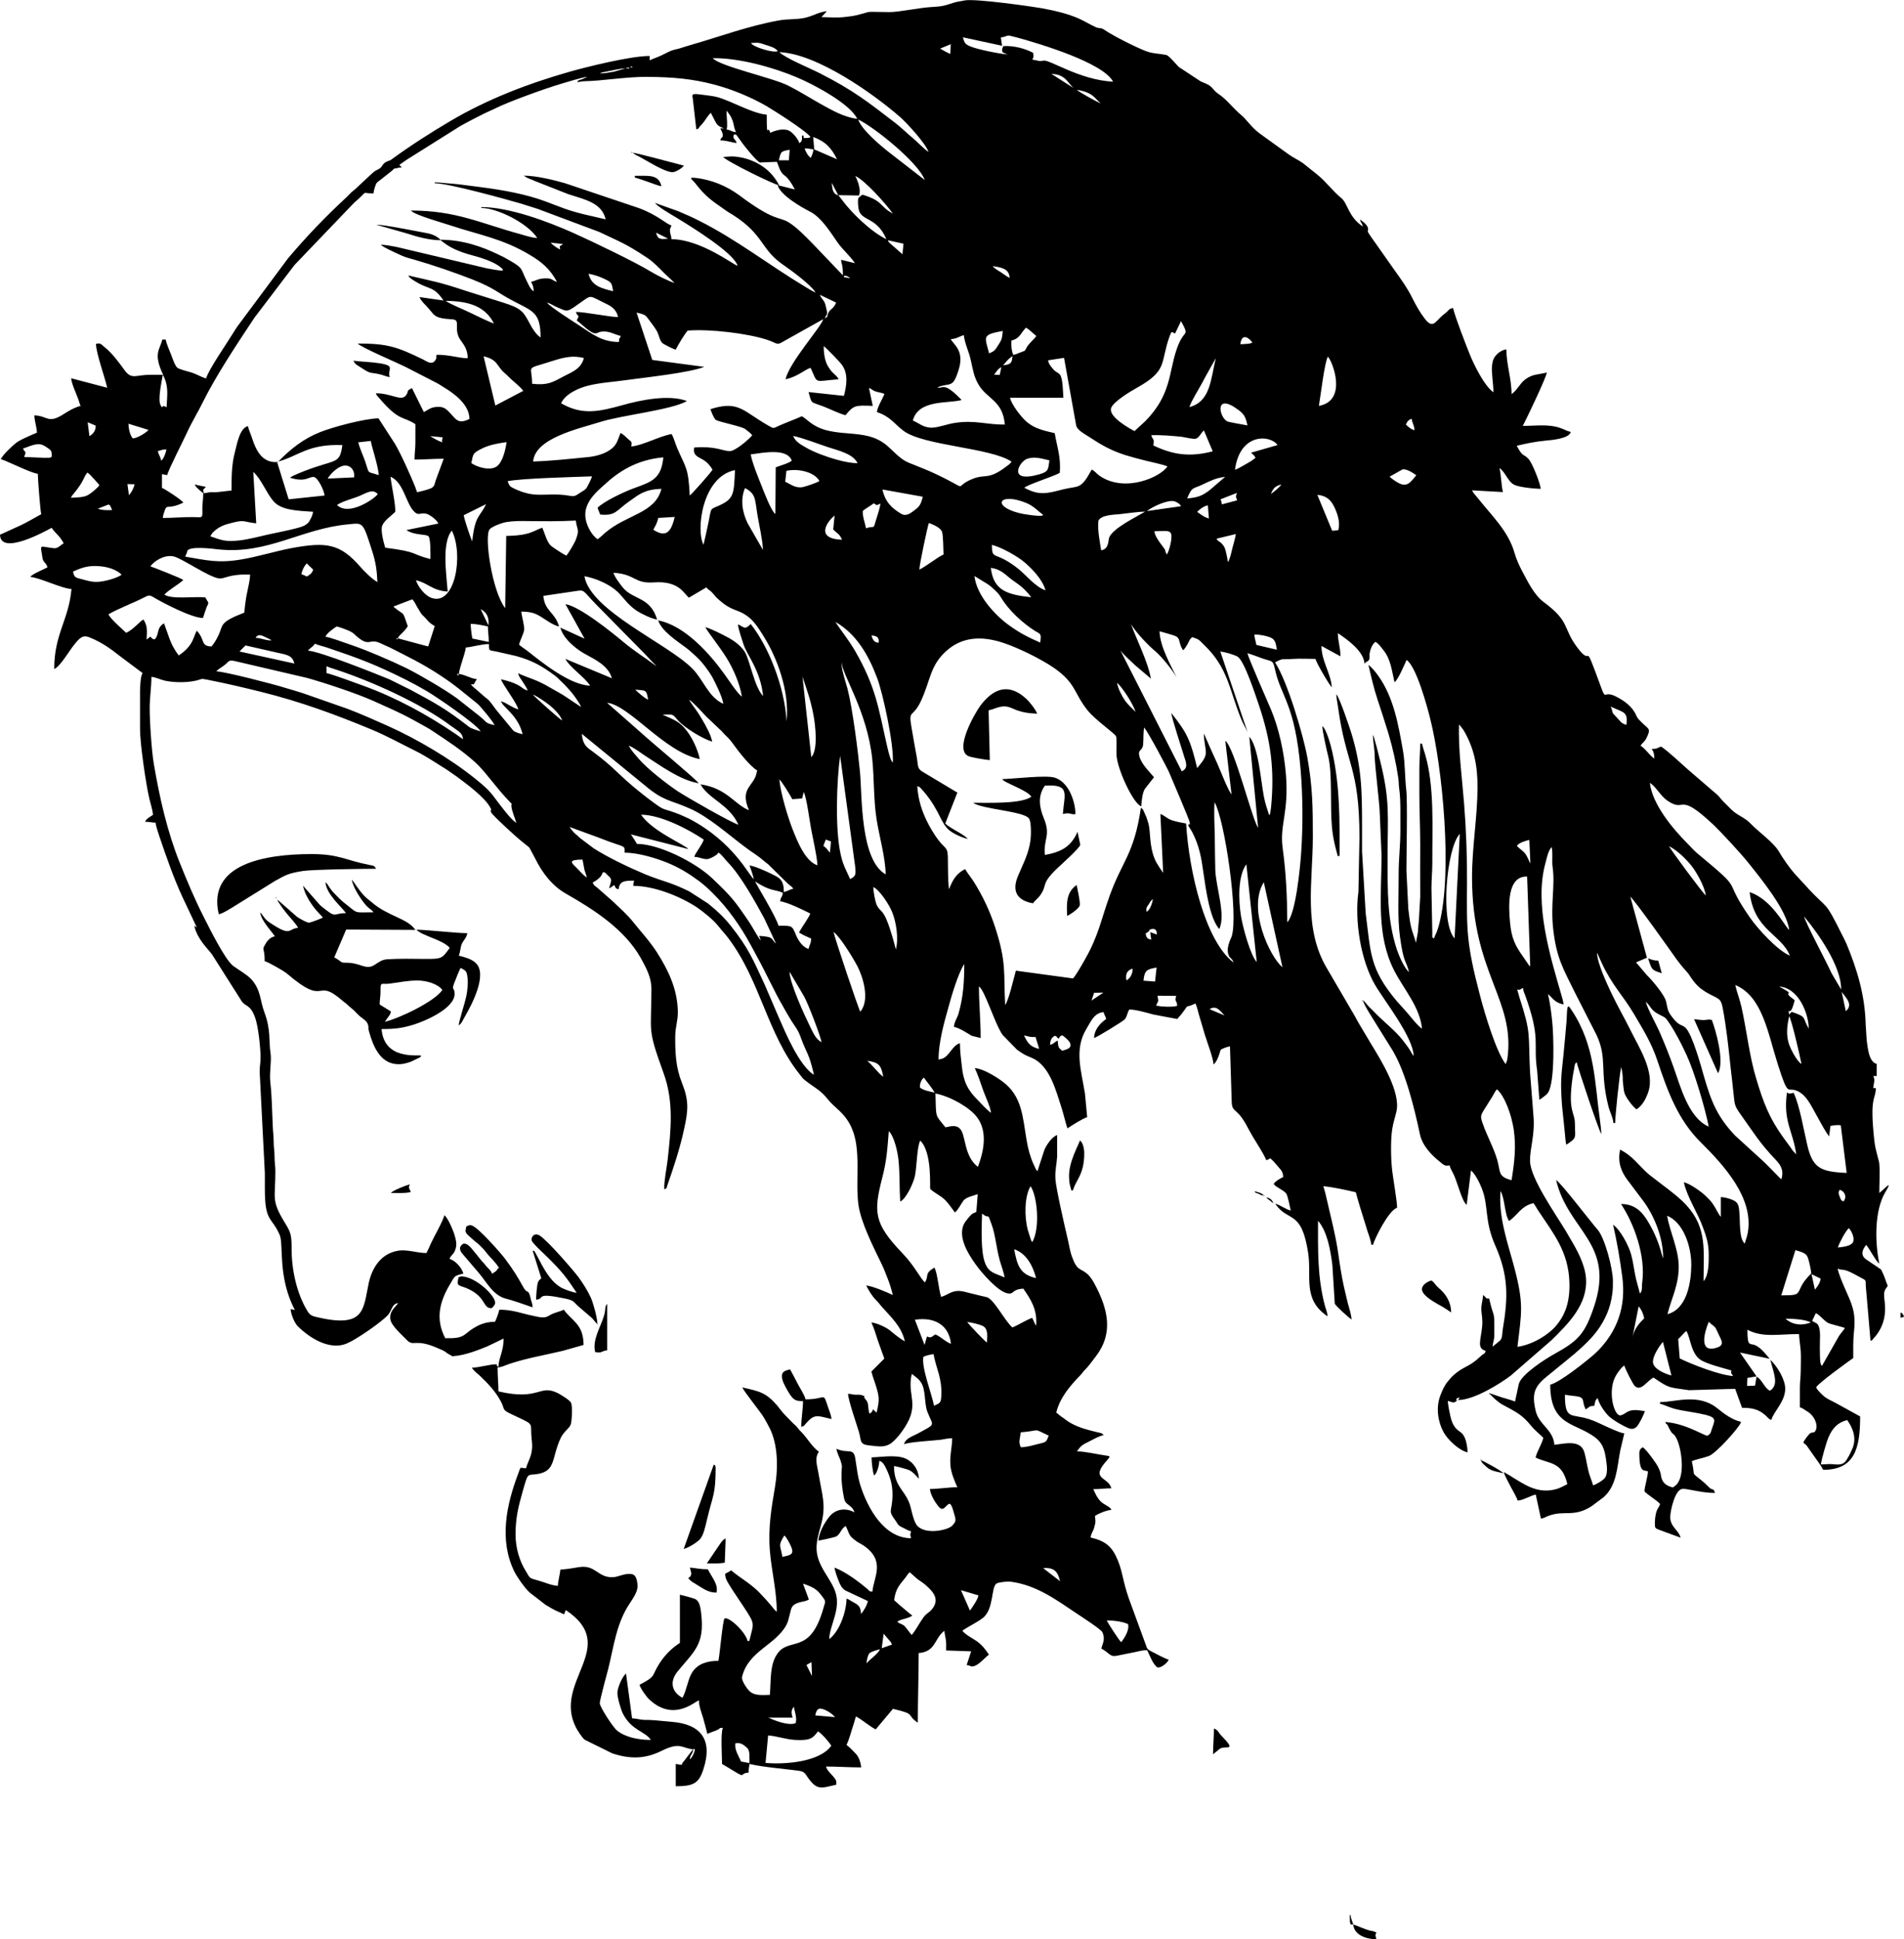 <svg xmlns="http://www.w3.org/2000/svg" viewBox="0 0 11028 11228" width="11028" height="11228">
	<style>
		tspan { white-space:pre }
		.shp0 { fill: #000000 } 
	</style>
	<g id="Layer_x0020_1">
		<g id="_1159344080">
			<path id="Layer" fill-rule="evenodd" class="shp0" d="M7892 1306C7887 1287 7882 1293 7877 1271C7894 1282 7926 1306 7924 1329L7922 1340C7923 1348 7965 1405 7972 1415L8079 1567C8117 1620 8151 1667 8180 1725C8203 1771 8223 1807 8253 1846C8297 1903 8311 1867 8352 1829C8364 1818 8370 1816 8382 1804C8396 1790 8394 1788 8416 1783C8429 1839 8490 1994 8511 2047C8537 2113 8599 2237 8650 2271C8650 2221 8637 2155 8642 2115C8646 2086 8651 2072 8667 2055C8679 2041 8703 2025 8725 2023C8725 2111 8755 2192 8755 2282C8787 2260 8803 2220 8834 2197C8878 2165 8901 2171 8959 2157C8957 2184 8843 2422 8820 2466C8893 2466 8968 2454 9037 2478C9062 2486 9072 2495 9098 2501C9088 2540 8986 2548 8954 2551C8890 2557 8840 2568 8785 2581C8821 2650 8825 2626 8853 2657C8876 2682 8921 2798 8924 2830C8883 2830 8794 2820 8769 2806C8733 2787 8719 2733 8685 2710C8695 2753 8695 2807 8705 2849L8526 2839C8537 2860 8543 2863 8558 2882C8637 2983 8736 3073 8772 3201C8783 3239 8799 3274 8816 3306C8848 3366 8886 3445 8940 3485C9097 3601 9049 3633 9135 3748C9233 3879 9161 3673 9273 3978C9303 4060 9286 3996 9358 4032C9407 4056 9456 4092 9477 4142C9486 4163 9494 4167 9510 4184C9549 4223 9565 4216 9535 4276C9524 4297 9513 4300 9502 4317C9536 4340 9552 4372 9582 4392C9582 4373 9578 4352 9571 4343C9568.86 4340.06 9567.29 4339.05 9566.22 4338.93C9566.46 4338.41 9566.72 4337.77 9567 4337L9593 4334C9607 4330 9606 4326 9622 4323C9662 4350 9736 4419 9775 4454L9933 4590C9958 4609 9959 4618 9979 4638C9997 4656 10011 4670 10029 4688C10064 4722 10103 4731 10139 4768C10187 4817 10243 4855 10288 4908C10302 4925 10314 4949 10327 4968C10385 5055 10407 5071 10469 5139C10470 5140 10471 5141 10471 5142C10592 5272 10567 5208 10664 5402C10675 5424 10685 5442 10695 5465C10756 5612 10802 5762 10806 5931L10812 6024C10819 6074 10825 6148 10870 6160L10870 6230L10850 6230C10863 6256 10851 6274 10850 6300L10865 6300C10863 6374 10828 6342 10856 6603C10862 6661 10884 6720 10885 6738C10889 6788 10885 6856 10885 6907C10910 6890 10970 6819 10920 6902C10855 7011 10860 7196 10885 7316C10868 7303 10856 7278 10844 7261C10833 7244 10820 7220 10809 7208C10783 7239 10776 7271 10812 7294L10895 7350L10900 7360C10917 7393 10922 7418 10934 7445C10917 7471 10908 7472 10915 7528C10927 7613 10909 7688 10851 7750C10838 7764 10851 7757 10834 7763L10810 7483C10799 7395 10824 7424 10757 7386C10665 7335 10679 7361 10644 7345C10646 7368 10675 7435 10685 7458C10726 7552 10751 7594 10738 7713C10733 7758 10734 7811 10734 7863C10724 7869 10522 8015 10520 8032C10519 8043 10560 8081 10569 8088C10589 8103 10613 8112 10636 8125L10774 8201C10774 8387 10742 8510 10560 8510C10544 8480 10525 8457 10506 8429L10463 8368C10451 8355 10456 8366 10445 8351C10452 8337 10475 8303 10489 8296L10509 8292C10537 8265 10515 8199 10466 8171C10451 8162 10440 8152 10425 8148C10425 8111 10425 8075 10425 8038C10425 7995 10430 7973 10430 7934C10430 7899 10432 7859 10430 7824C10428 7796 10421 7752 10420 7724C10301 7724 10210 7746 10121 7699C10121 7805 10135 7773 10169 7790C10201 7805 10231 7845 10250 7867L10078 7831L10174 7969L10121 7978L10119 8024L10165 8023L10174 7971C10205 7985 10222 8041 10252 8052C10307 8016 10271 7947 10254 7873C10294 7911 10341 7988 10340 8042C10339 8117 10271 8175 10260 8221C10242 8216 10240 8207 10226 8195C10186 8159 10148 8151 10090 8151L10050 8041L9783 8049C9661 8031 9672 8040 9577 7976C9537 7997 9505 8058 9469 8025C9457 8014 9413 7925 9408 7906C9391 7917 9374 7941 9362 7960C9309 8044 9345 8192 9383 8195C9406 8193 9417 8174 9445 8167C9474 8160 9505 8168 9527 8170C9522 8190 9493 8248 9479 8261C9464 8275 9451 8276 9430 8268C9401 8256 9345 8224 9321 8202C9296 8179 9262 8130 9254 8095C9238 8107 9239 8118 9234 8140C9200 8140 9209 8147 9184 8160C9163 8116 9177 8102 9154 8090C9139 8082 9086 8081 9064 8075C9064 8225 9100 8183 9205 8217C9242 8229 9269 8244 9303 8259C9326 8269 9381 8296 9408 8299L9385 8396C9366 8491 9366 8599 9289 8668L9221 8719C9118 8787 9063 8743 8973 8775C8952 8782 8946 8790 8925 8792L8895 8653C8862 8661 8821 8687 8790 8688C8786 8670 8759 8626 8750 8608C8740 8587 8715 8545 8710 8523C8794 8568 8875 8644 8984 8628C9025 8622 9045 8610 9078 8593C9047 8459 8975 8478 8894 8439C8903 8401 8929 8365 8939 8325C8934 8318 8887 8279 8869 8256C8815 8189 8779 8174 8703 8133C8680 8121 8639 8085 8626 8066L8700 8091C8719 8097 8758 8107 8775 8115L8797 8013C8812 7956 8953 7867 9002 7840C9140 7763 9179 7726 9233 7564C9356 7197 9082 7127 9013 6832C9045 6853 9217 7079 9253 7119C9295 7167 9341 7342 9342 7414C9343 7472 9338 7507 9326 7553C9307 7624 9266 7693 9216 7747C9154 7814 9085 7867 9015 7924C8999 7937 8987 7948 8971 7960C8888 8025 8871 8064 8894 8166C8912 8250 8996 8275 9003 8365C9058 8360 9155 8331 9177 8410C9190 8456 9194 8508 9212 8555C9217 8570 9223 8583 9227 8600C9245 8595 9290 8569 9299 8552C9314 8522 9306 8476 9301 8442C9289 8360 9260 8331 9198 8296C9095 8237 8979 8232 8979 8017C9033 8005 9186 7883 9235 7840C9244 7832 9251 7825 9258 7818C9365 7707 9420 7567 9396 7391C9383 7291 9365 7187 9343 7091C9383 7118 9432 7208 9447 7261C9458 7301 9462 7334 9470 7377C9478 7420 9489 7450 9498 7489C9515 7476 9508 7447 9512 7423C9532 7273 9466 7087 9389 6971C9474 6971 9516 7021 9553 7086C9584 7140 9608 7197 9624 7259L9631 7281C9631 7282 9632 7283 9633 7284C9633 7156 9574 7029 9519 6955L9425 6830C9393 6787 9367 6731 9384 6656C9420 6675 9444 6694 9472 6722C9497 6747 9526 6780 9552 6801C9612 6849 9716 6921 9766 6976C9889 7110 9867 7237 9867 7418C9898 7383 9897 7307 9897 7264C9897 7199 9882 7157 9864 7108C9833 7020 9773 6935 9753 6846C9784 6849 9859 6904 9879 6924C9901 6946 9911 6954 9927 6980C9937 6995 9958 7038 9967 7045L9967 6931C9994 6932 10026 6942 10045 6952C10072 6967 10072 6992 10075 7026C10079 7067 10072 7175 10106 7200C10111 7177 10118 7165 10123 7138C10160 6936 9982 6744 9851 6614C9718 6483 9658 6316 9599 6139C9566 6040 9516 5959 9464 5871C9401 5764 9337 5705 9277 5575L9252 5520C9252 5519 9251 5518 9250 5517C9251 5577 9311 5703 9334 5752C9369 5826 9409 5894 9444 5965C9493 6065 9588 6208 9546 6325C9531 6367 9512 6401 9479 6423C9458 6409 9418 6356 9409 6329C9405 6318 9400 6270 9399 6254C9399 6239 9399 6231 9397 6216L9392 6186C9392 6185 9391 6183 9391 6182C9391 6181 9390 6180 9390 6178C9379 6226 9355 6465 9355 6502L9345 6502C9343 6473 9325 6439 9317 6410C9263 6197 9312 6131 9247 5992L9121 5745C9053 5607 9015 5546 8996 5378C8980 5235 9008 5127 8993 5022C8987 4980 8996 4943 8987 4904C8965 4929 8959 4970 8950 5002C8887 5235 8977 5532 9043 5759C9048 5776 9055 5799 9056 5816C8999 5803 8992 5775 8966 5756C8977 5803 8985 5860 8990 5911C8999 5988 9007 6263 8967 6325C8958 6338 8957 6338 8945 6347C8935 6355 8925 6362 8916 6368L8903 6197C8879 6036 8927 6020 8833 5760C8827 5745 8823 5740 8822 5721C8797 5728 8819 5730 8787 5731C8792 5741 8796 5759 8800 5773C8870 5988 8851 5980 8862 6209L8882 6463C8891 6573 8861 6646 8862 6722C8863 6821 9010 7029 9069 7127C9078 7141 9083 7152 9091 7165C9132 7233 9179 7316 9186 7399C9198 7552 9084 7663 8988 7758L8751 7964C8692 8009 8539 8106 8445 8106L8455 8091C8433 8096 8436 8099 8435 8106C8434 8112 8450 8098 8433 8114C8419 8127 8403 8115 8386 8111C8386 8133 8396 8178 8400 8197C8407 8228 8415 8249 8432 8269C8452 8292 8467 8289 8483 8322C8493 8343 8500 8380 8500 8409C8452 8398 8386 8338 8360 8290C8330 8234 8315 8152 8342 8081C8354 8049 8367 8020 8387 7997C8398 7984 8405 7975 8418 7963C8476 7910 8509 7916 8571 7857C8599 7830 8599 7843 8605 7821C8551 7807 8578 7758 8585 7676C8588 7639 8582 7615 8580 7587C8578 7554 8589 7527 8590 7498C8609 7511 8604 7521 8623 7518C8623 7518 8624 7517 8625 7518C8656 7652 8655 7569 8655 7727C8655 7763 8647 7769 8645 7797L8689 7761C8703 7745 8700 7720 8704 7697C8736 7508 8737 7384 8660 7210C8596 7065 8624 6984 8582 6879C8570 6848 8542 6793 8520 6777L8495 6976C8469 6957 8445 6858 8422 6805C8413 6784 8401 6769 8396 6747C8368 6754 8360 6743 8338 6725C8290 6687 8237 6631 8224 6566C8193 6420 8142 6209 8066 6082L7959 5910C7943 5883 7901 5821 7894 5791C7907 5800 7916 5816 7930 5830C7945 5844 7955 5855 7970 5870C8017 5917 8085 5971 8125 6023C8178 6091 8159 6073 8188 6115C8186 6005 8019 5796 7964 5702C7881 5559 7845 5331 7868 5163L7874 4851C7874 4437 7796 4433 7750 4094C7747 4071 7740 4041 7740 4020C7757 4033 7818 4216 7825 4238C7886 4436 7889 4568 7889 4781C7889 4831 7889 4881 7889 4930L7910 5287C7940 5519 7932 5607 8089 5795L8143 5855C8169 5884 8206 5935 8236 5956C8226 5833 8129 5725 8075 5619C7971 5415 8001 5189 8002 4955L7992 4716C7990 4641 7963 4439 7962 4373C7962 4334 7952 4294 7952 4254C7960 4266 7990 4389 7994 4406C8052 4638 8037 4721 8037 4961C8037 5158 8034 5325 8091 5499C8103 5535 8136 5609 8161 5628C8145 5561 8130 5581 8109 5426C8093 5311 8102 5176 8101 5055C8101 4973 8111 4896 8111 4811C8111 4768 8111 4725 8111 4682C8111 4647 8109 4598 8104 4565C8101 4545 8102 4525 8099 4505C8086 4417 8067 4331 8041 4244C8031 4212 8021 4181 8011 4149C8000 4116 7991 4086 7979 4051C7957 3985 7942 3919 7926 3850C7945 3863 7967 3891 7981 3910C8073 4037 8100 4199 8127 4352C8138 4417 8137 4504 8145 4573C8153 4641 8146 4947 8146 5040L8157 5263C8161 5293 8165 5334 8173 5367C8181 5401 8194 5428 8201 5459L8212 5400C8214 5383 8215 5353 8218 5332L8226 5191C8225 5091 8226 4992 8226 4892C8226 4788 8221 4698 8221 4598C8221 4548 8221 4498 8221 4449C8221 4394 8226 4358 8226 4305L8236 4305C8241 4327 8246 4341 8253 4363C8310 4551 8295 4796 8296 4997C8296 5049 8291 5090 8291 5146L8296 5405C8296 5431 8292 5424 8306 5434C8310 5417 8315 5412 8322 5395C8327 5381 8332 5365 8336 5350C8414 5054 8355 4444 8284 4162C8266 4090 8204 3860 8147 3821C8133 3851 8099 3934 8077 3950C8061 3881 8055 3815 8011 3762C7996 3743 7987 3729 7967 3716C7949 3728 7937 3758 7933 3782C7930 3803 7938 3817 7922 3828L7920 3829L7911 3834C7906.98 3836.72 7904.44 3838.61 7902.99 3839.85C7896.87 3768.91 7802.96 3701.97 7749 3666C7749 3712 7764 3751 7764 3800L7654 3740C7654 3828 7707 3894 7714 3979C7701 3969 7626 3841 7619 3815C7580 3815 7528 3812 7490 3815C7422 3821 7438 3807 7385 3835C7456 3942 7550 4261 7572 4385C7603 4557 7604 4677 7604 4846C7604 5104 7546 5374 7687 5609L7825 5845C7841 5872 7854 5895 7868 5921L7937 6037C7996 6134 8115 6322 8088 6436C8080 6471 8070 6498 8064 6536C8058 6574 8057 6612 8057 6654C8057 6693 8059 6734 8063 6773C8068 6818 8092 6955 8092 6993C8044 7006 7960 7174 7953 7207L7943 7207C7941 7188 7929 7151 7922 7133L7875 6981C7867 6952 7860 6932 7853 6903C7796 6890 7722 6873 7664 6868C7671 6882 7684 6940 7688 6958C7710 7055 7735 7148 7750 7250C7759 7314 7770 7387 7784 7450C7791 7480 7798 7511 7806 7543C7813 7571 7828 7614 7828 7640C7814 7631 7736 7561 7731 7548L7717 7323C7706 7240 7689 7132 7634 7068C7634 7244 7630 7390 7673 7557C7679 7580 7688 7596 7689 7621C7543 7523 7598 7395 7577 7255C7538 6998 7460 7080 7386 6969C7414 6976 7447 7002 7476 7009C7471 6988 7459 6923 7450 6911C7434 6889 7392 6876 7377 6855C7389 6837 7412 6825 7432 6815C7432 6783 7418 6773 7403 6755C7388 6737 7375 6721 7357 6706L7351 6710C7336 6717 7360 6713 7333 6716C7327 6692 7271 6606 7255 6579C7226 6531 7208 6483 7170 6445C7146 6421 7135 6421 7134 6377L7124 6058C7114 6060 7096 6065 7086 6070C7067 6078 7070 6078 7064 6098C7057 6120 7045 6151 7029 6163C7025 6118 6991 6033 6977 5986C6967 5954 6961 5929 6951 5898C6942 5870 6935 5833 6924 5810C6849 5846 6899 5799 6842 5873C6833 5885 6827 5888 6819 5900L6681 5874C6646 5865 6581 5845 6541 5845C6529 5862 6527 5893 6511 5905C6491 5921 6355 6005 6337 6010C6338 5962 6371 5925 6407 5900C6403 5881 6396 5879 6392 5860C6336 5865 6318 5916 6293 5956C6220 6076 6263 6199 6284 6331L6297 6468C6273 6475 6206 6517 6183 6533C6177 6519 6170 6490 6165 6472C6158 6448 6154 6430 6146 6406C6116 6314 6084 6190 5998 6136C5980 6125 5960 6119 5940 6109C5927 6103 5905 6088 5891 6078L5807 5992C5762 5928 5705 5735 5670 5711C5670 5809 5680 5907 5680 6010L5628 5997C5598 5979 5561 5954 5525 5945C5527 5917 5544 5895 5552 5868C5579 5774 5585 5686 5585 5582C5549 5634 5507 5781 5492 5837C5469 5919 5436 6034 5436 6135C5443 6133 5450 6132 5456 6130C5499 6117 5515 6052 5560 6040C5560 6088 5566 6127 5571 6174C5580 6262 5605 6312 5664 6370C5685 6391 5718 6429 5740 6443C5737 6410 5707 6348 5695 6314C5680 6272 5665 6224 5646 6184C5696 6188 5769 6234 5807 6262C5921 6347 5923 6467 5946 6601C5954 6650 5966 6695 5986 6740L6000 6770C6003 6775 6006 6778 6009 6781L6048 6661C6058 6633 6094 6580 6123 6572L6123 6697C6120 6744 6110 6776 6113 6826C6116 6881 6168 7105 6184 7173C6194 7215 6197 7247 6212 7284C6219 7302 6224 7315 6235 7330C6259 7364 6294 7347 6340 7434C6417 7578 6451 7717 6348 7852C6327 7879 6309 7906 6286 7929C6271 7944 6268 7952 6254 7966C6198 8024 6138 8093 6118 8179C6130 8187 6132 8191 6146 8201C6158 8209 6163 8213 6175 8222C6216 8252 6264 8269 6314 8282C6330 8286 6339 8288 6354 8292C6373 8297 6383 8296 6392 8309C6362 8316 6332 8334 6306 8347C6269 8365 6259 8372 6238 8403C6288 8404 6353 8420 6403 8427C6432 8431 6433 8431 6411 8456C6310 8568 6419 8548 6437 8617C6399 8617 6375 8622 6332 8622L6350 8659C6358 8672 6363 8680 6373 8691C6395 8714 6432 8723 6437 8742C6406 8745 6365 8762 6342 8777C6345 8815 6348 8805 6338 8843C6331 8869 6319 8878 6317 8902C6402 8922 6441 8953 6474 9033C6503 9103 6503 9155 6539 9257L6635 9519C6645 9545 6642 9548 6668 9561C6694 9574 6746 9603 6769 9609C6764 9626 6725 9659 6704 9654C6677 9636 6660 9585 6644 9554C6619 9554 6594 9561 6571 9566L6466 9587C6428 9594 6425 9569 6379 9545C6385 9517 6404 9493 6385 9450C6378 9434 6256 9355 6238 9343C6118 9263 6005 9178 5855 9158C5834 9155 5785 9161 5773 9168C5739 9185 5759 9318 5691 9369C5655 9396 5611 9416 5574 9441C5588 9463 5633 9485 5657 9502C5690 9526 5706 9548 5728 9580C5706 9595 5665 9647 5633 9648C5614 9649 5633 9649 5616 9644L5599 9640L5625 9561L5480 9556C5480 9537 5481 9517 5479 9498C5477 9483 5471 9460 5470 9442C5411 9485 5422 9563 5321 9571C5321 9710 5316 9834 5316 9974C5244 9926 5313 9927 5172 9894L5072 10013C5032 9992 4997 9959 4958 9938C4953 9949 4950 9966 4945 9980C4932 10018 4920 10068 4903 10103C4921 10115 4940 10137 4957 10154C4974 10172 4985 10202 4988 10233C4913 10233 4856 10228 4784 10228C4791 10254 4820 10275 4835 10297C4845 10311 4844 10311 4844 10333C4754 10354 4732 10367 4678 10290C4664 10270 4659 10257 4630 10253C4545 10241 4420 10232 4341 10213C4339 10233 4336 10236 4336 10263C4282 10267 4320 10296 4257 10258C4233 10244 4207 10227 4182 10213C4182 10167 4173 10034 4187 10004C4157 10005 4175 10005 4164 10011C4142 10024 4119 10028 4097 10039C4090 10010 4080 9974 4072 9945C4062 9913 4048 9877 4048 9845C4024 9851 3902 9972 3760 9839C3745 9825 3710 9777 3704 9755C3805 9701 3769 9710 3819 9632C3851 9582 3889 9544 3938 9512L3938 9233C3955 9237 4018 9253 4030 9260C4055 9276 4058 9315 4062 9348C4081 9522 4021 9560 3925 9677C3876 9737 3891 9797 3953 9830C3966 9806 3972 9783 3981 9754C3989 9727 3996 9703 4011 9680C4044 9631 4100 9616 4161 9616C4168 9586 4186 9382 4196 9372C4214 9354 4315 9442 4330 9501L4340 9501C4365 9393 4379 9411 4302 9295C4282 9265 4266 9241 4246 9211C4236 9196 4229 9184 4219 9168C4209 9151 4201 9138 4200 9112C4214 9104 4222 9101 4235 9092C4282 9133 4335 9160 4392 9214L4438 9263C4450 9276 4455 9284 4468 9298C4481 9312 4484 9321 4499 9332C4499 9210 4469 9099 4459 8978C4448 8842 4470 8721 4488 8614C4509 8491 4504 8362 4459 8271C4447 8248 4437 8228 4424 8207C4404 8173 4305 8052 4300 8033C4400 8056 4435 8062 4500 8136C4516 8155 4530 8176 4547 8193L4596 8243C4607 8252 4612 8257 4621 8268C4632 8283 4635 8284 4647 8297C4676 8328 4708 8382 4743 8405C4716 8445 4733 8481 4743 8544C4762 8658 4787 8717 4754 8834C4723 8943 4713 8997 4775 9100C4831 9193 4868 9235 4836 9354C4825 9395 4803 9451 4803 9490C4863 9446 4903 9328 4903 9256C4916 9259 4918 9263 4929 9269C4963 9289 4986 9293 4987 9345C5003 9326 5021 9296 5027 9270L4895 9208C4875 9194 4866 9176 4857 9152C4850 9134 4835 9095 4834 9076C4844 9081 4854 9085 4865 9090C4923 9120 4974 9158 5024 9200C5038 9212 5032 9214 5053 9215C5060 9133 5130 9040 5007 8952C4991 8940 4978 8936 4961 8924C4913 8889 4924 8888 4899 8836C4873 8846 4867 8886 4841 8897C4833 8901 4750 8919 4740 8920C4744 8872 4774 8819 4802 8783C4836 8740 4892 8726 4949 8756C4939 8720 4906 8715 4894 8691L4889 8676C4879 8625 4873 8582 4874 8532C4875 8489 4881 8496 4869 8458C4863 8439 4846 8408 4845 8388C4911 8420 4946 8375 4955 8452C4957 8468 4961 8488 4963 8504C4968 8541 4974 8570 4984 8602C5026 8733 5121 8906 5277 8906C5271 8880 5271 8892 5277 8866C5259 8862 5243 8851 5225 8843C5198 8830 5202 8825 5186 8803C5145 8748 5162 8755 5168 8687C5174 8616 5162 8562 5131 8499C5122 8481 5112 8463 5093 8458C5092 8486 5080 8530 5063 8543C5055 8526 5048 8465 5048 8438C5096 8437 5182 8422 5238 8442C5286 8460 5321 8508 5322 8562C5305 8543 5288 8522 5264 8511C5253 8506 5190 8489 5178 8488C5178 8617 5252 8628 5276 8733C5284 8766 5291 8797 5305 8823C5344 8890 5488 8863 5517 8832C5518 8831 5530 8815 5530 8815C5540 8797 5529 8776 5521 8746C5517 8731 5512 8715 5501 8706C5474 8713 5466 8761 5433 8719C5414 8695 5389 8653 5386 8621C5439 8621 5487 8611 5545 8611C5531 8581 5508 8526 5505 8486C5500 8424 5515 8379 5515 8327C5494 8327 5466 8333 5449 8336C5405 8341 5263 8349 5236 8362C5245 8327 5286 8316 5314 8301C5426 8239 5405 8262 5371 8173C5353 8127 5363 8048 5335 8005C5328 7994 5322 7987 5312 7979C5302 7971 5291 7961 5281 7955C5257 8057 5304 8106 5274 8197C5257 8250 5197 8333 5157 8359C5120 8382 5085 8374 5037 8369C4976 8363 4990 8343 4975 8291C4963 8250 4913 8108 4912 8070C4934 8070 4929 8074 4952 8075C4971 8076 4983 8073 4997 8080C5019 8087 4998 8078 5008 8095C5014 8105 5021 8109 5024 8118C5031 8135 5027 8164 5037 8185C5053 8174 5048 8177 5057 8160L5075 8177C5075 8178 5076 8179 5077 8180C5096 8099 5094 8087 5065 7998C5058 7978 5052 7961 5047 7941L5122 7866L5085 7763C5073 7727 5063 7690 5047 7657C5080 7660 5132 7685 5152 7701C5178 7722 5212 7751 5241 7766C5220 7677 5161 7627 5105 7563C5092 7548 5088 7541 5073 7526C5049 7502 5033 7473 5017 7443C5048 7444 5141 7483 5171 7498C5163 7465 5155 7437 5143 7407C5131 7378 5122 7350 5108 7322C5061 7224 4987 7082 4972 6975C4953 6836 4990 6659 4933 6531C4895 6443 4831 6412 4795 6365C4752 6310 4717 6298 4662 6254C4647 6242 4645 6237 4634 6223C4443 5986 4405 5677 4217 5430C4198 5405 4182 5389 4163 5365C4134 5327 4073 5278 4033 5251C3937 5189 3789 5129 3668 5129C3668 5114 3670 5111 3673 5099C3620 5099 3588 5099 3583 5149C3563 5144 3567 5141 3558 5124C3545 5133 3544 5135 3528 5144C3539 5096 3552 5095 3517 5065C3504 5053 3511 5054 3493 5049C3484 5066 3484 5072 3469 5085C3460 5093 3445 5105 3433 5109C3439 5130 3453 5132 3469 5148L3551 5220C3589 5257 3635 5297 3667 5338C3714 5397 3764 5450 3805 5514C3869 5615 3925 5726 3926 5861C3926 5913 3911 5949 3911 6000C3910 6098 3915 6184 3950 6270C3990 6370 3987 6427 3963 6534C3939 6647 3903 6755 3865 6864C3859 6881 3864 6881 3847 6885C3847 6828 3861 6768 3867 6715C3886 6544 3904 6378 3843 6212C3747 5947 3773 5985 3773 5725C3773 5658 3742 5603 3712 5548C3618 5380 3439 5266 3276 5173C3197 5128 3140 5052 3100 4971L3067 4909C3062 4902 3025 4875 3015 4866C2989 4845 2857 4725 2844 4703L2842 4691C2842 4685 2851 4699 2841 4678C2809 4616 2700 4537 2645 4496L2586 4455C2527 4419 2471 4380 2409 4349C2324 4307 2243 4262 2155 4225C1948 4139 1743 4063 1513 4006C1408 3980 1315 3958 1204 3936C1156 3926 1174 3933 1129 3942C1077 3953 1007 3952 955 3941C928 3935 903 3921 877 3919C877 3975 868 4035 867 4088C866 4166 878 4349 891 4423C924 4617 968 4813 1041 4995C1084 5102 1128 5207 1180 5309C1213 5374 1303 5556 1350 5592C1381 5615 1428 5641 1454 5668C1512 5731 1505 5791 1531 5860C1570 5963 1556 6028 1567 6098C1574 6146 1559 6210 1566 6269C1575 6347 1576 6443 1580 6524C1581 6552 1585 6573 1585 6609C1585 6644 1590 6657 1590 6693C1590 6731 1595 6749 1595 6782C1595 6943 1569 6947 1652 7083C1682 7132 1689 7148 1689 7225C1688 7347 1717 7485 1779 7588C1793 7612 1804 7619 1831 7625C2112 7692 2103 7586 2135 7432C2154 7341 2206 7259 2303 7242C2358 7232 2415 7255 2470 7255C2479 7238 2487 7219 2495 7201C2513 7161 2564 7074 2574 7036C2594 7051 2626 7125 2634 7155C2641 7180 2647 7202 2639 7230C2628 7267 2610 7266 2604 7289C2638 7298 2675 7341 2684 7374C2627 7387 2635 7389 2608 7433C2545 7537 2521 7638 2579 7748C2623 7748 2664 7750 2695 7725C2705 7717 2714 7710 2723 7703C2767 7672 2808 7653 2867 7653C2876 7635 2887 7605 2892 7583C2972 7583 3021 7605 3086 7618C3121 7625 3153 7636 3181 7617C3206 7600 3239 7596 3266 7583C3309 7647 3380 7664 3380 7787L3260 7821C3155 7846 3046 7864 2944 7899C2924 7906 2903 7917 2882 7917C2882 7970 2887 8008 2887 8056C3127 8112 3122 8012 3231 8066C3248 8075 3302 8107 3308 8123C3317 8145 3312 8233 3305 8250C3295 8272 3264 8290 3247 8327C3194 8442 3220 8516 3115 8534C3050 8545 3061 8517 3024 8647C3003 8722 2986 8789 2986 8883C2986 8966 3011 9041 3044 9094C3073 9143 3063 9135 3121 9152C3156 9162 3193 9179 3231 9182C3232 9154 3243 9117 3246 9087C3280 9087 3321 9078 3357 9073C3449 9060 3461 9132 3545 9132C3581 9132 3613 9109 3654 9113C3671 9115 3680 9123 3686 9141C3690 9154 3695 9178 3692 9194C3686 9228 3665 9256 3649 9281C3570 9398 3557 9525 3523 9662C3516 9689 3472 9849 3474 9863C3478 9890 3551 10000 3572 10018C3616 10055 3689 10074 3770 10074C3736 10023 3658 10020 3608 9922C3597 9901 3575 9828 3576 9800C3577 9769 3606 9704 3626 9690L3661 9949C3677 9949 3696 9954 3713 9956C3736 9960 3751 9957 3775 9959C3810 9961 3851 9966 3889 9969C4060 9982 4131 10073 4073 10247C4047 10326 4015 10342 3914 10342L3914 10213C3933 10215 3927 10217 3949 10218C3954 10201 3952 10209 3962 10196L4014 10128C3948 10123 3943 10082 3830 10138C3736 10184 3652 10186 3547 10152L3387 10073C3373 10063 3346 10021 3337 10004C3197 9735 3596 9535 3277 9322C3273 9331 3271 9338 3267 9347C3204 9317 3224 9330 3159 9291L3066 9219C3038 9192 2998 9136 2980 9101C2889 8918 2933 8712 3002 8531C3019 8486 3006 8500 3047 8501C3054 8471 3070 8449 3078 8412C3087 8368 3079 8342 3077 8302C3074 8232 3092 8250 2952 8183C2907 8161 2924 8157 2901 8114C2869 8055 2829 8013 2780 7966C2764 7951 2747 7940 2733 7919C2776 7918 2834 7899 2877 7899C2880 7914 2876 7906 2887 7914C2887 7865 2917 7826 2917 7750L2823 7795C2774 7816 2691 7847 2634 7851C2610 7853 2629 7856 2611 7847C2565 7823 2601 7832 2520 7799C2399 7750 2395 7800 2354 7756C2328 7729 2266 7675 2261 7639C2254 7592 2288 7571 2306 7545C2268 7548 2271 7590 2244 7617C2201 7660 2101 7728 2047 7759C2039 7764 2034 7766 2024 7771C1920 7829 1794 7748 1724 7678C1705 7659 1685 7608 1683 7580C1696 7581 1697 7582 1708 7585C1607 7394 1644 7205 1620 7150C1573 7042 1534 7079 1534 6883C1534 6853 1534 6823 1534 6793L1504 6206C1504 6171 1509 6156 1509 6126C1510 6073 1496 5942 1478 5893C1448 5810 1423 5833 1398 5794L1228 5526C1198 5486 1144 5439 1125 5360L1140 5370L1057 5194C1007 5087 963 4960 925 4848C919 4829 903 4785 901 4763C876 4763 870 4758 841 4758C845 4742 864 4733 886 4718C884 4688 872 4654 865 4624C845 4539 811 4306 811 4220L811 4001C811 3980 814 3911 826 3897L695 3799C640 3755 585 3717 520 3691C478 3673 460 3693 418 3748C400 3772 344 3864 314 3873C314 3670 399 3588 414 3410C361 3409 232 3345 175 3340C188 3323 252 3297 275 3285C268 3257 250 3258 246 3230C233 3144 225 3165 312 3174C336 3177 349 3156 369 3146C344 3099 322 3090 299 3056C266 3074 3 3220 0 3096L123 3040C164 3020 200 2998 239 2977C234 2966 219 2771 219 2743C190 2741 94 2695 58 2680C41 2673 22 2663 5 2659C11 2638 72 2581 91 2566C115 2547 151 2533 179 2520L214 2505C213 2474 200 2439 199 2405C278 2407 276 2458 373 2395C382 2389 391 2384 401 2378C418 2368 448 2354 467 2350C461 2338 459 2328 454 2313C442 2279 415 2224 412 2190L621 2245C607 2183 556 2043 556 1991C582 1985 583 1991 601 2006C650 2044 685 2094 722 2144C763 2200 786 2170 870 2170C894.28 2170 918.56 2170 942.84 2170C935.65 2215.49 912.14 2316.23 931 2348C948 2375 929 2337 965 2358L965 2357C968.98 2277.42 976.92 2233.46 943.53 2170C944.02 2170 944.51 2170 945 2170C885 2045 927 2024 940 1966L960 1966C961 1982 983 2034 990 2051C998 2071 1012 2116 1027 2129C1039 2139 1092 2151 1113 2158C1143 2168 1166 2184 1194 2191C1204 2146 1321 1977 1348 1932C1358 1915 1364 1907 1375 1890L1668 1496C1774 1370 1888 1252 2009 1140C2022 1128 2030 1117 2044 1106C2061 1093 2066 1088 2081 1073L2153 1006C2172 988 2175 989 2195 978C2220 964 2210 946 2249 932C2262 927 2259 930 2272 920C2382 840 2493 769 2610 700C2823 574 3059 484 3297 416C3395 388 3651 324 3763 324L3763 349C3795 334 3806 335 3873 300C3892 290 3911 287 3934 281C3958 274 3973 268 3999 261C4173 211 4334 150 4513 118C4561 109 4615 114 4663 103C4711 92 4743 69 4789 65L4758 99C4804 100 4853 104 4896 98C4919 95 4936 94 4957 89C5070 62 4988 69 5152 70C5212 70 5322 44 5406 40C5465 37 5481 29 5526 15C5544 9 5564 8 5584 3C5642 -11 5992 40 6030 47C6106 61 6183 78 6252 109C6283 123 6313 142 6344 156C6369 168 6374 157 6397 173C6451 210 6578 273 6637 296C6676 311 6715 310 6754 318C6772 322 6812 373 6828 388L6954 471C6967 477 6994 487 7005 495C7017 503 7029 519 7040 530C7053 542 7066 549 7079 560C7116 590 7150 634 7188 665C7217 688 7246 735 7295 772L7460 891C7488 912 7519 925 7546 944L7626 1008C7679 1050 7718 1105 7770 1148C7807 1179 7809 1255 7894 1312L7892 1306ZM7902.99 3839.85C7902.99 3839.9 7903 3839.95 7903 3840C7932.59 3827.82 7893.26 3848.2 7902.99 3839.85ZM3995 10187C4008 10177 4023 10148 4025 10127L4015 10127C4013 10157 3998 10157 3995 10187ZM4292 10199L4341 10208C4340 10182 4345 10137 4329 10122C4308 10102 4290 10088 4260 10093C4252 10130 4279 10167 4292 10199ZM4738 10024C4707 10065 4694 10078 4608 10074C4549 10071 4499 10051 4449 10048L4434 10207C4543 10217 4748 10203 4815 10107C4803 10088 4759 10035 4738 10025L4738 10024ZM4608 9977C4618 9948 4603 9913 4598 9882C4582 9901 4582 9917 4591 9945L4451 9945C4488 9962 4565 9993 4608 9977ZM4837 9942C4822 9925 4800 9909 4776 9899C4738 9883 4729 9899 4722 9932L4837 9942ZM4459 9814C4466 9729 4458 9643 4499 9580C4569 9470 4692 9593 4771 9305C4779 9277 4785 9273 4768 9251C4735 9206 4722 9193 4651 9169L4685 9261C4658 9278 4613 9271 4589 9302C4577 9317 4572 9377 4555 9408C4491 9526 4334 9559 4298 9709C4293 9729 4326 9778 4343 9793C4371 9819 4418 9814 4458 9813L4459 9814ZM5019 9632C5019 9631.58 5019.01 9631.14 5019.02 9630.69C5018.67 9631.13 5018.33 9631.56 5018 9632L5019 9632ZM5097 9549C5080 9553 5042 9564 5035 9573C5026.25 9583.69 5019.4 9615.16 5019.02 9630.69C5038.59 9606.02 5083.24 9578.48 5097 9549ZM5166 9522C5160 9507 5164 9514 5154 9501L5118 9459L5107 9543L5166 9522ZM6535 9404C6505 9389 6452 9382 6410 9382C6418 9399 6484 9501 6494 9508C6513 9484 6542 9439 6534 9404L6535 9404ZM5280 9467C5306 9437 5324 9398 5349 9364C5365 9342 5379 9338 5393 9323C5445 9265 5412 9221 5360 9176C5345 9163 5327 9153 5311 9140C5293 9125 5284 9115 5269 9103C5258 9112 5251 9126 5242 9137C5212 9175 5187 9197 5179 9265C5197 9282 5213 9295 5233 9312C5248 9325 5269 9343 5284 9354C5261 9372 5222 9372 5197 9389C5213 9405 5229 9401 5244 9420L5280 9466L5280 9467ZM5566 9207L5618 9325C5630 9308 5665 9259 5667 9237L5566 9207ZM4700 9623L4700.02 9623.56L4701 9623L4700 9623ZM4671 9640L4703 9704L4700.02 9623.56L4671 9640ZM6140 9155C6126 9097 6105 9075 6042 9079L6140 9155ZM4533 9014C4570 9004 4603 9005 4583 8957C4576 8939 4556 8901 4543 8890C4505 8950 4520 8946 4532 9015L4533 9014ZM10590 8477C10630 8475 10664 8490 10688 8462C10701 8447 10718 8413 10727 8392C10757 8327 10731 8267 10699 8222C10643 8236 10613 8270 10591 8321C10577 8354 10552 8444 10546 8479L10590 8477ZM6074 8312C5974 8266 6038 8283 5912 8293C5907 8339 5898 8344 5912 8379C5944 8380 5982 8368 6011 8361C6059 8349 6059 8353 6074 8312ZM5410 8139C5444 8123 5450 8125 5452 8081C5457 7977 5423 7927 5407 7840C5383 7844 5364 7848 5348 7856C5337 7921 5397 8071 5410 8139ZM9632 7769C9614 7789 9572 7849 9574 7887C9576 7926 9643 7954 9681 7964L9632 7770L9632 7769ZM10029 7935C9979 7920 9879 7896 9845 7870C9793 7831 9790 7740 9767 7706C9759 7712 9730 7745 9720 7753L9729 7865C9795 7898 9959 7962 10038 7967C10028 7950 10025 7955 10028 7935L10029 7935ZM9897 7654C9874 7708 9834 7840 9946 7802C9992 7787 9968 7756 9954 7725C9939 7694 9940 7688 9921 7673C9917 7670 9919 7672 9912 7667C9904 7660 9905 7659 9897 7653L9897 7654ZM5716 7773C5720 7731 5722 7692 5692 7677C5674 7668 5624 7656 5602 7654C5611 7668 5703 7765 5716 7773ZM5508 7780C5497 7676 5418 7623 5299 7641L5355 7787L5369 7738C5395 7750 5397 7738 5417 7726C5450 7739 5474 7768 5507 7780L5508 7780ZM10687 7689C10665 7681 10599 7666 10587 7659C10564 7646 10538 7611 10517 7603L10496 7648L10523 7663C10545 7680 10542 7737 10541 7762C10541 7789 10540 7815 10541 7842C10542 7858 10541 7883 10546 7897C10550 7907 10547 7902 10553 7908L10651 7736C10662 7718 10678 7704 10685 7689L10687 7689ZM10489 7657C10457 7639 10385 7635 10342 7635C10343 7636 10344 7638 10345 7638C10384 7671 10437 7677 10488 7657L10489 7657ZM9523 7634C9520 7611 9506 7579 9491 7564L9455.43 7742.84C9465.86 7692.08 9496.36 7659.64 9522 7634L9523 7634ZM9455.43 7742.84C9455.28 7743.56 9455.14 7744.28 9455 7745L9455.43 7742.84ZM10492 7377L10492.25 7377.12L10492 7376L10492 7377ZM10512 7467C10524 7452 10543 7428 10545 7403L10492.25 7377.12L10512 7467ZM10491 7374C10489 7349 10478 7299 10470 7279C10461 7256 10439 7250 10399 7238L10317 7500C10405 7499 10410 7500 10428 7458C10444 7422 10468 7396 10490 7374L10491 7374ZM5213 6957C5213.32 6956.88 5213.65 6956.76 5213.98 6956.62C5213.98 6956.75 5213.99 6956.87 5214 6957L5213 6957ZM5205 6725C5200 6670 5180 6581 5148 6549C5139 6657 5136 6719 5110 6819C5059 7017 5061 7083 5225 7254C5300 7332 5331 7403 5357 7425C5384 7382 5350 7377 5412 7339C5431 7374 5436 7464 5451 7509C5498 7495 5516 7464 5582 7478C5626 7488 5667 7500 5714 7510C5756 7519 5818 7646 5864 7686C5897 7672 5936 7647 5978 7630C5988 7647 5989 7658 6001 7676C6010 7580 5967 7519 5927 7461C5857 7466 5877 7493 5840 7489C5783 7483 5684 7367 5652 7322C5605 7257 5536 7146 5594 7070C5637 7014 5634 7030 5655 7016L5663 6914C5639 6923 5595 6931 5580 6952C5562 6976 5553 7001 5531 7020C5513 6996 5490 6962 5469 6943C5446 6922 5411 6906 5388 6884C5384 6875 5401 6673 5330 6604C5311 6638 5310 6761 5299 6810C5289.1 6853.57 5246.84 6943.22 5213.98 6956.62C5209.01 6879.74 5211.99 6800.88 5205 6725ZM5818 7396C5818 7378 5797 7321 5791 7299C5769 7218 5766 7150 5743 7088C5718 7021 5732 7053 5704 7038C5703 7037 5692 7029 5688 7027C5686 7109 5679 7245 5706 7314C5728 7370 5762 7371 5818 7396ZM10645 7223C10674 7220 10720 7215 10732 7193C10745 7169 10723 7124 10708 7111C10688 7130 10655 7193 10645 7222L10645 7223ZM5980 7190C6026 7106 6007 6922 5969 6868C5934 6926 5932 7043 5953 7121L5971 7178C5979 7194 5973 7184 5979 7190L5980 7190ZM9658 7609C9771 7579 9795 7426 9796 7325C9797 7217 9750 7077 9656 7039C9672 7133 9720 7226 9723 7325C9726 7436 9681 7516 9658 7609ZM8741 7070C8715 7036 8716 6935 8691 6896C8678 7049 8736 7206 8771 7339C8827 7552 8813 7597 8789 7798C8880 7785 8970 7726 9011 7678C9067 7613 9094 7535 9090 7423C9084 7245 8996 7140 8912 7013C8901 6997 8892 6979 8882 6966C8810 6982 8789 7037 8741 7069L8741 7070ZM6001 7400C5981 7323 5941 7255 5874 7233C5892 7327 5907 7379 6001 7400ZM10677 6956C10700 6932 10684 6894 10654 6889C10647 6908 10649 6913 10657 6932C10664 6949 10663 6950 10677 6956ZM8755 6833C8771 6733 8783 6641 8767 6536C8754 6455 8718 6351 8671 6307C8668 6310 8667 6310 8663 6316C8659 6321 8662 6317 8659 6322C8657 6326 8653 6332 8650 6338C8643 6351 8638 6358 8631 6369C8578 6457 8569 6451 8587 6503C8614 6580 8652 6646 8672 6716C8692 6786 8675 6813 8755 6833ZM5664 6756C5700 6661 5721 6548 5657 6466C5617 6414 5511 6350 5418 6331C5422 6480 5416 6451 5476 6527C5498 6524 5533 6509 5559 6534C5596 6568 5580 6692 5664 6756ZM5414 6326C5413.79 6325.95 5413.58 6325.91 5413.37 6325.86C5413.58 6326.24 5413.79 6326.62 5414 6327L5414 6326ZM5351 6239C5336 6251 5327 6274 5328 6296C5345.86 6312.87 5386.36 6319.89 5413.37 6325.86C5397.27 6297.16 5369.75 6265.65 5351 6239ZM5116 6234C5103 6168 5092 6151 5023 6142C5053 6166 5090 6218 5116 6234ZM4758 6034C4755 6004 4677 5801 4656 5767L4573 5626C4574 5693 4661 5881 4694 5948C4714 5987 4722 6011 4757 6034L4758 6034ZM10594 6581L10594.26 6579.01C10594.85 6579.71 10595.43 6580.37 10596 6581L10594 6581ZM10529 6471C10492 6407 10468 6345 10413 6318C10350 6287 10362 6365 10298 6165C10238 5977 10209 5771 10051 5703C10058 5739 10078 5790 10087 5832C10117 5967 10133 6118 10172 6245C10214 6386 10249 6476 10331 6589C10344 6606 10354 6620 10367 6638C10373 6646 10378 6654 10383 6661L10404 6684C10385 6547 10327 6495 10350 6326C10368 6331 10350 6333 10371 6331C10385 6330 10369 6331 10381 6329L10386 6328C10386 6327 10388 6327 10389 6328C10424 6401 10448 6547 10469 6635C10500 6761 10543 6785 10696 6791L10662 6516C10644 6511 10621 6516 10602 6519L10594.26 6579.01C10575.1 6556.43 10544.52 6499.13 10529 6471ZM6153 6084C6152.9 6083.92 6152.8 6083.84 6152.71 6083.77C6152.47 6083.84 6152.23 6083.92 6152 6084L6153 6084ZM6199 6042C6195 6027 6163 6000 6152 5994C6138 6001 6140 6000 6132 6014C6118 6007 6118 5985 6096 6007C6087 6016 6082 6032 6082 6049C6106 6044 6107 6032 6126 6025C6129.98 6064.84 6129.01 6065 6152.71 6083.77C6176.62 6075.9 6207.91 6070.72 6199 6042ZM5998 6004C5961 6006 5960 6000 5931 5995C5952 6038 5966 6061 6019 6073L5998 6004ZM7094 5880L7092.4 5879.33C7092.61 5879.56 7092.81 5879.78 7093 5880L7094 5880ZM7056 5843C7039 5830 7021 5833 7006 5843L7092.4 5879.33C7084.09 5870 7065.76 5849.83 7056 5843ZM10318 6829C10333 6773 10314 6746 10284 6714C10189 6614 10159 6560 10078 6447C10045 6400 10048 6396 10040 6326C10035 6279 10030 6231 10024 6183C10012 6069 9999 5947 9978 5836C9967 5779 9954 5784 9900 5755C9840 5722 9818 5698 9779 5637C9776 5633 9738 5593 9709 5552C9688 5522 9467 5210 9443 5192L9539 5545L9476 5572L9539 5646C9568 5674 9642 5761 9650 5799C9662 5850 9657 5852 9687 5891C9727 5943 9740 5930 9762 5950C9802 5987 9853 6175 9869 6231C9912 6380 9947 6466 10049 6574L10187 6700C10231 6737 10308 6822 10318 6828L10318 6829ZM6818 5824C6819 5792 6800 5802 6813 5766L6704 5765C6714 5812 6704 5793 6697 5823C6730 5829 6787 5832 6818 5824ZM10703 5842C10725 5806 10691 5776 10667 5743L10691 5855L10703 5842ZM6609 4668C6564 4652 6473 4458 6467 4374C6465 4348 6469 4282 6465 4265C6461 4248 6344 4170 6297 4110C6219 4011 6232 3956 6106 3868C6037 3820 5908 3755 5817 3724C5680 3677 5567 3690 5479 3771C5387 3854 5390 3938 5334 4059C5286 4161 5261 4104 5279 4209C5289 4269 5300 4329 5311 4390C5318 4431 5312 4450 5343 4468L5545 4589L5475 4768C5510 4801 5577 4826 5606 4857C5573 4851 5522 4826 5502 4810C5447 4768 5446 4697 5353 4586C5348 4580 5342 4573 5337 4568C5323 4554 5331 4559 5313 4552C5320 4668 5367 4763 5418 4840C5473 4922 5488 4895 5490 4963C5491 5023 5490 5089 5496 5148C5507 5131 5521 5065 5590 5032C5603 5055 5626 5082 5642 5108C5693 5190 5733 5274 5764 5369C5831 5576 5812 5630 5822 5819C5844 5787 5871 5665 5884 5620L6215 5665C6232 5647 6269 5582 6283 5557C6364 5415 6375 5331 6428 5184C6500 4984 6569 4945 6608 4677C6624 4688 6618 4684 6634 4718C6641 4732 6646 4749 6651 4766C6666 4816 6654 4896 6691 4980C6700 5001 6734 5050 6737 5054L6721 4713C6747 4722 6759 4740 6787 4749C6810 4757 6846 4764 6870 4768C6887 5048 6981 5449 7145 5573C7137 5552 7133 5554 7124 5543C7118 5536 7122 5543 7118 5534C7097 5492 7130 5433 7134 5422C7174 5294 7093 4746 7035 4645C7030 4695 7035 4784 7036 4838C7037 4904 7037 4972 7039 5037C7043 5140 7101 5296 7062 5379C7008 5319 6985 5156 6971 5058C6958 4964 6947 4899 6905 4817C6900 4807 6889 4792 6886 4786C6874 4759 6882 4782 6886 4774C6891 4764 6893 4790 6891 4762C6890 4748 6786 4507 6772 4473C6758 4441 6652 4242 6627 4212C6621 4245 6624 4277 6621 4311C6617 4351 6588 4336 6600 4381C6612 4426 6662 4473 6684 4500L6630 4569C6615 4598 6613 4635 6610 4670L6609 4668ZM10435 6160C10434.61 6159.77 10434.24 6159.56 10433.89 6159.36C10433.93 6159.58 10433.97 6159.79 10434 6160L10435 6160ZM10363 5884C10350 5940 10344 5994 10363 6049C10373 6077 10400 6128 10422 6150C10433.61 6161.61 10423.7 6153.57 10433.89 6159.36C10427.42 6121.48 10376.92 5903.89 10363 5884ZM10478 5959C10477.33 5957.85 10476.68 5956.72 10476.05 5955.61C10476.04 5956.76 10476.03 5957.88 10476 5959L10478 5959ZM10305 5712C10406 5766 10332 5737 10368 5770L10395 5791C10375 5868 10370 5850 10359 5856L10364 5875C10364 5875 10368 5868 10370 5866C10372.26 5863.46 10373 5862.36 10373.18 5861.92C10373.69 5861.84 10375.18 5861.23 10379 5859C10467.57 5889.51 10437.02 5887.09 10476.05 5955.61C10476.46 5871.83 10419.44 5719.89 10305 5712ZM6560 5608C6529 5618 6517 5638 6524 5676C6546 5667 6562 5634 6560 5608ZM4714 6221C4684 6091 4672 6102 4637 6004C4621 5960 4605 5944 4583 5909C4573 5893 4565 5879 4555 5862C4545 5845 4538 5831 4528 5814C4499 5767 4425 5611 4388 5545L4348 5471C4290 5364 4216 5258 4129 5172C4103 5146 4079 5124 4050 5102C3990 5058 3935 5023 3860 4993C3799 4969 3699 4937 3618 4937C3618 4898 3623 4906 3546 4879C3516 4869 3491 4858 3463 4848L3299 4788C3324 4826 3341 4833 3362 4854L3439 4912C3522 4965 3646 5024 3737 5062C3845 5106 3881 5106 3992 5161L4101 5231C4157 5277 4188 5305 4234 5362C4336 5491 4361 5554 4430 5703L4509 5887C4551 5983 4627 6165 4712 6222L4714 6221ZM6623 5678L6690 5683L6699 5602C6643 5612 6629 5617 6623 5678ZM4375 5106C4378 5117 4498 5312 4509 5360C4586 5360 4587 5356 4610 5413C4623 5445 4650 5485 4683 5494C4688 5471 4698 5463 4698 5434C4670 5421 4654 5416 4628 5399C4645 5366 4688 5309 4693 5289C4664 5274 4554 5220 4519 5219C4521 5191 4532 5197 4534 5169C4494 5150 4461 5162 4375 5104L4375 5106ZM4421 5471L4420 5472C4420 5472 4422 5471 4421 5471ZM4495 5463C4494.77 5462.85 4494.54 5462.69 4494.32 5462.53L4495 5464L4495 5463ZM4427 5318C4377 5226 4290 5068 4215 4992C4196 4973 4184 4951 4161 4936C4156 4950 4119 4969 4103 4973C4078 4979 4051 4961 4021 4961C4027 4939 4069 4889 4076 4861C3989 4802 3826 4717 3713 4717C3777 4813 3968 4891 3987 4916L3654 4831C3666 4849 3678 4866 3689 4886C3815 4886 4026 4991 4126 5086C4234 5189 4255 5213 4344 5346C4356 5364 4395 5436 4406 5444C4403 5431 4401 5429 4396 5419C4412 5419 4446 5423 4457 5427C4476.69 5434.88 4479.9 5452.45 4494.32 5462.53L4427 5318ZM4411 5451L4410 5452C4410 5452 4412 5451 4411 5451ZM4983 5857C5039 5792 5000 5660 4967 5596C4939 5542 4863 5420 4828 5396C4835 5433 4974 5846 4983 5858L4983 5857ZM6701 5411C6700 5390 6696 5375 6671 5379C6645 5384 6672 5386 6636 5404C6638 5427 6645 5437 6668 5440L6662 5397L6701 5411ZM8845 5075C8729 5072 8737 5242 8746 5339C8754 5430 8775 5474 8823 5541L8856 5589C8857 5590 8858 5593 8859 5592C8859 5591 8861 5594 8863 5595L8845 5074L8845 5075ZM10665 5731L10664.03 5729.35C10664.02 5729.9 10664.01 5730.45 10664 5731L10665 5731ZM10449 5306C10461 5350 10573 5557 10608 5634L10664.03 5729.35C10665.89 5597.4 10533.65 5406.58 10449 5306ZM7320 5108C7224 5260 7355 5541 7428 5600L7320 5108ZM7219 5004C7169 5071 7173 5213 7188 5305C7199 5371 7242 5530 7279 5570L7219 5004ZM6641 5279C6661 5271 6674 5228 6678 5206C6663 5215 6660 5226 6652 5238C6643 5250 6637 5256 6641 5279ZM9897 6523C9876 6416 9813 6203 9768 6107C9741 6048 9706 5980 9672 5929C9641 5882 9647 5895 9599 5868C9561 5846 9561 5825 9532 5800C9545 5847 9596 5935 9618 5988C9646 6053 9670 6113 9694 6181C9733 6289 9779 6472 9897 6523ZM5189 5497C5206 5430 5190 5336 5167 5280C5150 5238 5094 5151 5058 5136C5059 5163 5068 5217 5078 5239C5105 5297 5120 5235 5189 5497ZM4506 5476L4505 5477C4505 5477 4507 5476 4506 5476ZM4366 5090C4365.96 5089.97 4365.93 5089.95 4365.89 5089.92C4365.94 5090.31 4365.97 5090.67 4366 5091L4366 5090ZM4341 5011C4371 5014 4441 5046 4467 5059C4516 5083 4540 5093 4540 5165C4564 5159 4574 5150 4595 5145C4586 5132 4573 5126 4561 5114L4448 5003C4447 5002 4446 5001 4445 5001C4365 4934 4378 4952 4311 4901C4215 4829 4105 4730 3997 4682C3886 4632 3844 4640 3737 4549L3370 4249C3376 4319 3405 4330 3435 4353C3565 4449 3578 4484 3714 4592C3736 4610 3756 4625 3779 4642C3858 4701 3834 4675 3935 4715C3952 4722 3959 4726 3973 4732C3980 4735 3987 4738 3993 4741C4249.66 4875.82 4337.77 5069.49 4365.89 5089.92C4364.04 5075.17 4345.87 5021.72 4341 5011ZM3399 5081C3395 5062 3388 5050 3384 5031C3380 5012 3378 4994 3374 4977C3290 4977 3309 4995 3333 5018C3354 5038 3377 5067 3399 5081ZM10363 5385C10351 5271 10197 5084 10126 4995C10083 4941 9969 4818 9926 4777C9713 4576 9767 4710 9658 4636C9616 4607 9590 4552 9556 4533C9570 4656 9688 4798 9774 4884C9791 4901 9813 4926 9831 4941C10121 5181 9963 5065 10136 5313C10181 5378 10296 5504 10367 5533C10317 5408 10159 5387 10134 5165C10260 5208 10330 5351 10363 5385ZM4783 4861L4769 4897C4793 4915 4791 4920 4807 4937L4813 4872L4783 4861ZM8858 4863C8835 4868 8797 4880 8786 4897C8795 4910 8819 4924 8832 4940C8848 4959 8861 4998 8862 4996C8862 4995 8863 4998 8864 4999L8858 4864L8858 4863ZM8455 4828C8376 4914 8342 5346 8425 5433L8455 4828ZM4924 5090C4923.94 5089.87 4923.89 5089.74 4923.83 5089.61C4923.56 5089.74 4923.28 5089.87 4923 5090L4924 5090ZM4953 5016L4866 4376C4846 4521 4836 4798 4869 4946C4882.96 5010.83 4901.9 5038.86 4923.83 5089.61C4957.02 5073.83 4957.96 5063.61 4953 5016ZM4416 5461L4415 5462C4415 5462 4417 5461 4416 5461ZM9880 5185C9874 5132 9823 5045 9798 5014C9765 4973 9718 4926 9667 4899C9679 4924 9862 5170 9880 5185ZM4589 4627C4577 4605 4530 4526 4514 4513C4521 4592 4562 4727 4589 4797C4619 4874 4665 4988 4735 5010C4730 4946 4709 4859 4697 4794C4689 4750 4671 4612 4655 4586L4646 4623L4590 4627L4589 4627ZM8558 4558C8558 4433 8538 4330 8476 4226L8451 4194C8445 4333 8469 4511 8480 4652C8492 4804 8498 4961 8497 5116C8495 5386 8493 5462 8572 5763C8599 5867 8666 6091 8721 6161L8730 6136C8781 5788 8527 5643 8526 5081C8526 4904 8557 4733 8558 4558ZM2658 3904C2658.03 3903.38 2658.06 3902.74 2658.11 3902.1C2657.74 3902.07 2657.37 3902.03 2657 3902L2658 3904ZM2762 3932C2736 3971 2754 3961 2727 3962C2737 3976 2750 3984 2763 3996C2778 4010 2788 4017 2803 4031C2821 4047 2826 4046 2842 4067C2853 4082 2862 4094 2874 4110L2973 4230C2984 4240 3010 4247 3027 4251C3001 4141 2911 4094 2903 4062C2913 4063 2909 4063 2915 4065C2938 4073 2972 4100 3002 4107C2993 4068 2911 3964 2902 3933C3028 3962 3017 3989 3056 3998C3053 3985 3038 3964 3029 3950C3018 3931 3006 3921 3001 3898C3061 3927 3101 3930 3193 3985C3224 4003 3252 4017 3281 4037C3310 4056 3337 4074 3365 4093C3361 4077 3334 4040 3323 4025C3305 4001 3289 3985 3270 3964L3242 3937C3230 3925 3228 3922 3213 3911C3139 3856 3083 3824 2988 3798L2878 3773C2833 3763 2832 3774 2832 3729C2791 3729 2735 3746 2698 3749C2696 3769 2684 3804 2678 3824C2672.16 3844.43 2659.7 3879.06 2658.11 3902.1C2692.72 3905.5 2726.38 3929.03 2762 3932ZM6391 5747L6337 5748L6322 5793L6391 5747ZM9420 4198C9430 4119 9406 4127 9329 4091C9338 4109 9336 4113 9342 4130L9390 4182C9404 4194 9418 4195 9420 4197L9420 4198ZM4387 4462C4342 4435 4276 4349 4243 4303C4225 4278 4215 4270 4196 4251C4187 4242 4179 4231 4169 4223L4092 4150C4071 4128 4012 4062 3991 4051C4002 4071 4016 4088 4030 4108C4044 4128 4055 4145 4067 4166C4086 4198 4118 4254 4125 4294C4068 4277 3967 4215 3927 4171C3896 4137 3905 4134 3838 4138C3913 4172 3935 4176 3979 4233C4007 4269 4042 4338 4053 4395C3849 4356 3646 4082 3516 4069L3715 4244C3764 4290 4030 4510 4047 4535C3938 4517 3825 4432 3737 4376C3707 4356 3674 4330 3642 4317C3657 4348 3682 4372 3702 4396C3749 4451 3861 4538 3925 4581C3975 4614 4231 4761 4277 4775C4222 4655 4107 4629 4057 4541C4211 4564 4254 4658 4338 4691C4280 4557 4373 4554 4384 4465L4387 4462ZM3256 4171C3245 4139 3207 4102 3183 4083C3162 4066 3113 4032 3086 4021C3103 4042 3246 4167 3255 4171L3256 4171ZM3991 3461C3963 3441 3936 3361 3787 3372C3671 3380 3684 3325 3553 3316C3561 3343 3590 3379 3606 3400C3666 3475 3766 3453 3806 3587C3772 3582 3716 3554 3689 3537C3626 3495 3606 3447 3560 3412C3514 3376 3445 3347 3385 3336C3419 3537 3868 3726 4011 3872C4076 3938 4102 4035 4189 4075C4186 4038 4142 3951 4126 3921C4101 3878 4065 3831 4032 3801C4013 3784 3996 3767 3973 3750C3920 3710 3834 3656 3812 3592C3968 3622 4113 3788 4195 3902C4215 3929 4273 4019 4297 4033C4285 3956 4245 3869 4210 3812C4175 3754 4098 3657 4085 3631C4122 3641 4182 3673 4213 3689C4253 3710 4292 3740 4313 3773C4344 3822 4369 3979 4420 4030C4404 3876 4323 3790 4305 3726C4295 3693 4278 3649 4274 3615C4310 3630 4312 3650 4348 3613C4449 3739 4544 3973 4556 4176C4574 4001 4500 3808 4426 3689C4383 3620 4352 3566 4267 3535C4225 3520 4198 3502 4170 3478C4164 3473 4154 3464 4149 3459C4104 3404 4115 3428 4091 3401L3991 3460L3991 3461ZM6579 4124C6578.5 4123.38 6577.97 4122.74 6577.41 4122.09C6577.61 4122.73 6577.81 4123.37 6578 4124L6579 4124ZM6470 3953C6475 3986 6497 4028 6514 4053C6533.17 4081.76 6564.3 4106.85 6577.41 4122.09C6561.42 4071.62 6499.62 3978.67 6470 3953ZM4700 4383C4739 4340 4723 4198 4711 4137C4696 4056 4673 3992 4648 3918L4699 4383L4700 4383ZM2990 4763C2984 4739 2964 4695 2962 4668C2960 4648 2973 4663 2952 4642C2876 4564 2807 4462 2752 4413C2662 4334 2599 4295 2502 4230C2486 4219 2467 4209 2449 4199C2429 4188 2415 4180 2395 4169C2309 4122 2248 4097 2162 4058C2066 4015 1879 3953 1778 3925L1358 3827C1323 3820 1326 3830 1304 3848C1290 3860 1262 3875 1253 3887C1297 3887 1587 3962 1647 3981C1690 3994 1730 4005 1773 4020L2013 4104C2094 4135 2168 4168 2244 4202C2412 4277 2608 4392 2753 4509C2852 4589 2841 4591 2911 4679C2931 4705 2964 4747 2990 4764L2990 4763ZM2682 4280C2679 4242 2653 4233 2611 4202C2439 4073 2153 3945 1950 3878C1931 3872 1907 3865 1891 3857L1891 3897C1936 3908 2059 3954 2109 3972C2297 4041 2473 4137 2638 4249C2654 4260 2667 4270 2682 4280ZM2785 4235C2753 4187 2529 4035 2471 4001C2432 3978 2392 3956 2352 3936C2174 3847 2077 3811 1896 3750C1873 3742 1843 3736 1824 3727C1811 3747 1795 3752 1784 3767C1859 3773 2174 3900 2255 3933L2378 3994C2520 4070 2587 4107 2716 4208C2730 4219 2768 4230 2784 4234L2785 4235ZM2866 4199C2865.51 4198.89 2865.03 4198.78 2864.55 4198.67C2864.74 4199.15 2864.89 4199.59 2865 4200L2866 4199ZM2766 4075C2682 4008 2641 3970 2548 3909C2443 3840 2364 3803 2256 3748C2237 3739 2223 3734 2205 3725C2134 3690 2143 3759 2048 3668C2032 3653 1971 3632 1950 3627C1933 3638 1891 3667 1885 3687C1909 3688 2002 3724 2025 3731C2118 3762 2265 3825 2355 3869C2436 3910 2578 3993 2648 4044L2776 4145C2825.6 4184.68 2805.33 4185 2864.55 4198.67C2856.43 4177.72 2779.68 4085.75 2766 4075ZM5131 5063C5130.66 5062.81 5130.32 5062.63 5129.99 5062.44C5129.99 5062.63 5130 5062.81 5130 5063L5131 5063ZM5077 4742C5059 4626 5064 4510 5052 4393C5022 4116 4881 3914 4874 3834C4872 3871 4897 3946 4908 3985C4938 4099 4970 4354 4981 4469C4993.97 4612.67 4982.05 4979.33 5129.99 5062.44C5127.87 4960.56 5091.97 4840.82 5077 4742ZM7455 5341C7455.2 5340.8 7455.41 5340.6 7455.61 5340.39L7455 5341ZM7537 4928C7547 4772 7546 4610 7533 4454C7500 4069 7418 4036 7383 3868C7373 3819 7361 3830 7314 3813C7286 3803 7253 3790 7225 3782C7233 3815 7339 4055 7362 4109C7408 4220 7437 4353 7448 4483C7466 4706 7411 4774 7429 4909C7449 5055 7455 5187.99 7456 5339.99C7456 5339.99 7456 5339.99 7456 5339.99C7455.87 5340.12 7455.74 5340.26 7455.61 5340.39L7456 5340C7456 5340 7456 5339.99 7456 5339.99C7505.35 5288.4 7531.04 5021.37 7537 4928ZM1706 3842L1704.95 3841.77C1704.96 3841.85 1704.98 3841.92 1705 3842L1706 3842ZM1580 3773L1422 3737L1387 3772L1704.95 3841.77C1691.88 3787.01 1650.9 3790.97 1580 3773ZM2657 3902L2647 3902C2656 3915 2652 3918 2657 3902ZM2305 3696L2480 3743L2518 3625C2500 3614 2489 3607 2477 3593C2436 3545 2455 3580 2416 3514C2406 3497 2401 3483 2388 3470L2278 3512C2350 3573 2326 3525 2362 3626C2335 3667 2315 3672 2304 3695L2305 3696ZM2303 3702L2304 3696C2290 3701 2287 3697 2303 3702ZM5172 4416C5171.65 4415.65 5171.35 4415.35 5171.07 4415.09C5171.05 4415.39 5171.02 4415.7 5171 4416L5172 4416ZM5081 3927C5031 3794 4961 3671 4839 3601C4859 3635 4915 3703 4954 3771C5072 3977 5087 4094 5136 4311C5141 4332 5153 4389 5165 4407C5168.65 4413.4 5168.14 4412.28 5171.07 4415.09C5178.62 4312.23 5113.9 4014.74 5081 3927ZM7396 3762C7389 3727 7389 3702 7356 3690C7334 3681 7292 3673 7266 3674C7264 3688 7274 3715 7277 3734L7396 3762ZM1571 3707C1566 3702 1573 3707 1562 3701C1557 3698 1559 3699 1552 3696C1509 3674 1496 3670 1480 3693C1514 3694 1535 3708 1570 3708L1571 3707ZM2736 3697L2831 3717C2831 3679 2826 3660 2826 3627C2800 3621 2756 3612 2726 3612C2726 3630 2732 3681 2736 3697ZM6825 3944C6824.6 3942.61 6824.1 3941.14 6823.52 3939.59C6824.37 3941.42 6825.19 3943.22 6826 3945L6825 3944ZM6693 3772C6647 3733 6583 3666 6551 3614C6580 3697 6648 3828 6666 3929L6574 3851C6554 3832 6502 3785 6489 3765L6845 4466C6883 4448 6871 4417 6858 4378C6843 4330 6786 4154 6784 4128C6879 4247 6896 4290 6934 4447C6950 4426 6980 4397 6984 4364C6987 4335 6971 4286 6973 4247C6998 4304 7025 4366 7052 4424C7068 4460 7113 4577 7133 4599L7097 4289C7150 4328 7252 4744 7287 4793L7236 4266C7289 4323 7303 4521 7320 4610C7328 4653 7339 4682 7351 4720C7354 4716 7354 4717 7357 4709L7362 4674C7383 4456 7361 4286 7290 4078C7273 4029 7208 3826 7168 3802C7148 3790 7094 3775 7068 3772L7226 4239C7217 4218 7202 4194 7191 4168C7119 3995 7116 3868 6971 3731C6942 3703 6949 3704 6906 3689C6884 3703 6890 3721 6854 3765L6849 3759C6848 3758 6847 3757 6847 3756L6840 3742C6828 3711 6833 3694 6809 3683C6796 3677 6731 3659 6716 3655C6718.72 3742.92 6778.95 3848.1 6815.52 3922.87C6790.16 3876.98 6726.1 3800 6693 3772ZM6815.52 3922.87C6818.95 3929.08 6821.68 3934.72 6823.52 3939.59C6821.02 3934.21 6818.34 3928.63 6815.52 3922.87ZM5089 3721C5093 3689 5078 3682 5048 3679C5053 3702 5065 3722 5089 3721ZM2829 3621C2835 3570 2814 3542 2784 3527L2829 3621ZM3800 3854C3778 3833 3754 3806 3731 3782L3452 3499C3370 3415 3390 3414 3330 3423L3147 3450C3155 3540 3214 3543 3238 3627C3205 3621 3162 3589 3138 3574C3099 3549 3074 3542 3019 3541C3022 3569 3039 3627 3036 3647C3033 3668 3013 3707 3006 3732C3021 3746 3037 3755 3054 3768C3140 3836 3300 3966 3418 3970C3389 3923 3297 3861 3275 3815L3544 3927C3524 3855 3450 3820 3386 3785C3335 3757 3260 3695 3246 3634L3386 3698L3275 3498C3358 3511 3541 3659 3612 3718C3677 3772 3736 3808 3799 3855L3800 3854ZM6025 3719C6033 3666 6026 3672 5995 3653C5923 3608 5842 3533 5799 3461C5785 3438 5772 3425 5755 3410C5735 3392 5727 3385 5701 3370L5644 3335C5657 3449 5764 3562 5844 3620C5905 3664 5953 3689 6024 3720L6025 3719ZM3754 4051C3744 3990 3740 3999 3679 3993C3696 4009 3732 4042 3754 4051ZM705 3327C704.82 3327.14 704.64 3327.29 704.45 3327.43C704.63 3327.62 704.82 3327.81 705 3328L705 3327ZM572 3278C509 3273 471 3288 423 3309C430 3346 439 3344 476 3354C502 3361 528 3369 557 3369C598.7 3369.99 678.83 3347.33 704.45 3327.43C675.33 3297.79 622.68 3280.98 572 3278ZM2186 3370C2183 3301 2176 3254 2156 3192C2100 3015 2103 3028 2015 3036C1745 3061 1551 3211 1266 3181C1232 3177 1092 3159 1084 3192C1083 3198 1084 3195 1082 3201C1078 3214 1078 3206 1073 3223C1198 3244 1264 3262 1399 3239C1499 3222 1591 3192 1691 3173C1889 3137 1970 3146 2089 3284C2107 3305 2158 3356 2186 3370ZM5972 3458C5965 3444 5935 3414 5923 3403C5909 3390 5883 3372 5866 3360C5826 3332 5802 3296 5739 3288C5754 3421 5837 3443 5972 3458ZM1447 3327C1327 3322 1301 3353 1269 3349C1209 3342 1049 3229 1003 3221C948 3211 891 3251 871 3279C886 3284 1046 3346 1062 3358C1032 3386 978 3414 952 3443C998 3472 1126 3452 1189 3459L1205 3486C1209 3497 1203 3500 1197 3515C1189 3535 1182 3559 1176 3578C1113 3579 943 3490 896 3462C863 3442 863 3445 827 3463C770 3492 680 3526 628 3557C643 3587 707 3641 731 3664C775 3644 812 3594 831 3587C856 3625 851 3654 849 3703L871 3686C884 3698 876 3698 896 3702C925 3671 904 3636 950 3609C983 3696 985 3727 1035 3795C1123 3738 1121 3680 1140 3652C1190 3705 1160 3741 1225 3743C1240 3725 1252 3706 1264 3681C1295 3618 1265 3605 1415 3547C1426 3421 1443 3404 1449 3327L1447 3327ZM2409 3359C2421 3397 2461 3449 2500 3462C2637 3509 2686 3210 2617 3072C2557 3145 2586 3326 2593 3425C2504 3420 2477 3374 2410 3360L2409 3359ZM5465 3211C5464 3184 5463 3103 5457 3082C5451 3056 5405 3037 5380 3028C5372 3049 5324 3275 5325 3298C5359 3282 5438 3221 5464 3211L5465 3211ZM6056 3418C6055.9 3417.97 6055.8 3417.94 6055.7 3417.9C6055.8 3418.27 6055.9 3418.63 6056 3419L6056 3418ZM5932 3254C5897 3224 5802 3168 5745 3155C5746 3249 5760 3185 5895 3291C5938.93 3324.94 5996.8 3398.75 6055.7 3417.9C6037.27 3351.29 5970.79 3286.82 5932 3254ZM1813 3298C1805 3288 1803 3288 1795 3280L1777 3262C1762 3277 1749 3303 1746 3325C1757 3328 1768 3333 1777 3338C1791 3330 1807 3321 1814 3298L1813 3298ZM7112 3255C7124 3239 7133 3194 7138 3174C7145 3148 7154 3118 7158 3092L7046 3119C7055 3136 7058 3130 7073 3144C7080 3151 7089 3161 7094 3173C7100 3187 7110 3237 7112 3255ZM6759 3210C6772 3188 6786 3135 6785 3103C6784 3066 6754 3075 6686 3076C6689 3100 6707 3126 6719 3143C6771 3212 6735 3168 6758 3210L6759 3210ZM3280 3217C3292 3205 3327 3145 3334 3128C3358 3063 3344 3076 3335 3014C3240 3019 3156 3018 3062 3017C3018 3016 2972 3016 2931 3023C2904 3028 2846 3050 2835 3066C2804 3110 2851 3425 2926 3521L2932 3103C2971 3102 3012 3100 3048 3091C3087 3082 3110 3066 3141 3055C3155 3087 3167 3137 3190 3159C3201 3169 3264 3210 3280 3217ZM4834 2985C4786 3024 4723 3120 4877 3125C4861 3087 4848 3090 4826 3065L4834 2985ZM3812 3000C3807 3028 3795 3046 3784 3067C3866 3121 3890 3066 3908 2993L3811 2999L3812 3000ZM6378 3186C6424 3180 6419 3126 6424 3113C6445 3059 6573 2998 6633 2962C6588 2963 6532 2972 6485 2977C6458 2980 6378 2980 6362 3015C6356 3068 6370 3135 6378 3187L6378 3186ZM6996 2926C6974 2929 6946 2950 6934 2964C6955 2978 6975 2995 7002 3002L6996 2926ZM649 2952C633 2918 642 2930 629 2921L567 2945C586 2954 624 2955 648 2953L649 2952ZM4419 3183C4417 3127 4397 3040 4387 2981C4372 2890 4379 2859 4315 2826C4286 2895 4301 2969 4330 3029L4419 3184L4419 3183ZM6840 2931C6837 2919 6813 2905 6801 2902C6758 2893 6672 2936 6643 2959L6840 2931ZM4997 2959C4996 2994 5010 3026 5016 3059C5069 3039 5055 3075 5076 3004C5083 2981 5098 2938 5099 2915C5073 2932 5073 2920 5061 2914C5042 2929 5014 2943 4997 2959ZM6044 2981C6043.59 2981.41 6043.01 2981.48 6042.4 2981.57C6042.6 2981.71 6042.8 2981.86 6043 2982L6044 2981ZM5944 2912C5789 2849 5743 2928 5897 2969C5919 2975 5944 2979 5968 2982C5974 2983 6036 2991 6040 2983C6040.59 2981.82 6041.53 2981.68 6042.4 2981.57C6013.66 2960.59 5988.69 2930.87 5944 2912ZM2735 3134C2752 2978 2781 2994 2815 2919L2686 2983C2690 3011 2724 3110 2735 3135L2735 3134ZM7751 3070C7764 3027 7748 2976 7728 2935C7709 2896 7684 2870 7630 2865L7716 3073L7751 3070ZM1182 2855C1199 2855 1201 2851 1217 2850C1232 2849 1246 2851 1261 2849C1282 2847 1320 2842 1341 2840C1341 2758 1342 2690 1359 2624C1373 2571 1387 2480 1436 2467C1441 2490 1453 2515 1460 2537C1482.66 2606.96 1517.95 2680.81 1605.09 2675.3L1672 2891L1880 2869C1877 2838 1841 2766 1819 2762C1790 2757 1772 2795 1680 2766C1694 2753 1750 2733 1766 2726C1948 2656 1967 2691 1983 2577C1782.56 2569.18 1727.43 2641.66 1611.97 2672C1684.91 2598.45 1755.34 2541.46 1854 2502C1929 2472 2109 2424 2192 2422L2286 2567C2319 2621 2381 2759 2404 2817C2409 2830 2411 2839 2416 2850C2524 2825 2511 2821 2523 2783L2570 2656C2507 2656 2459 2661 2401 2661C2401 2622 2406 2602 2406 2561C2406 2526 2406 2491 2406 2456C2334 2408 2314 2442 2200 2309C2189 2296 2182 2292 2177 2277C2270 2277 2325 2327 2352 2288C2372 2260 2348 2267 2386 2247L2437 2350C2444 2363 2449 2374 2455 2386C2476 2375 2493 2360 2520 2357C2560 2352 2576 2361 2596 2380C2641 2424 2648 2460 2719 2426C2719 2343 2632 2279 2570 2242C2555 2233 2545 2225 2527 2216L2346 2123C2309 2104 2088 2010 2072 1989C2246 1989 2299 2008 2452 2082C2468 2090 2506 2121 2525 2079C2534 2058 2519 2079 2530 2054C2607 2054 2656 2074 2709 2074C2709 2015 2678 1987 2664 1964C2625 1903 2672 1852 2620 1849C2503 1842 2522 1825 2464 1766C2452 1754 2435 1736 2430 1720L2569 1740C2513 1657 2486 1677 2415 1635C2402 1627 2371 1611 2365 1595C2505 1628 2543 1632 2695 1683L2911 1751C3017 1784 3030 1801 3068 1873C3083 1902 3106 1938 3131 1954C3131 1811 3089 1803 2977 1745C2877 1693 2868 1670 2736 1618C2640 1580 2503 1533 2398 1503C2372 1495 2350 1491 2327 1480C2305 1470 2215 1430 2206 1417C2231 1417 2272 1425 2298 1430L2817 1553C2839 1557 2887 1567 2913 1567C2909 1552 2914 1561 2901 1549C2863 1515 2780 1490 2734 1478C2697 1468 2667 1458 2634 1443C2603 1429 2575 1410 2549 1388C2681 1388 2793 1429 2883 1472C2907 1483 2930 1495 2952 1508C3031 1554 3014 1552 3048 1621C3060 1645 3071 1674 3091 1687C3091 1661 3085 1649 3076 1632C3102 1626 3116 1614 3151 1612C3205 1609 3194 1624 3226 1632C3187 1559 3140 1518 3069 1476C2911 1381 2771 1359 2612 1306C2581 1295 2399 1245 2380 1219C2642 1219 2780 1292 3018 1357C3042 1364 3087 1378 3112 1378C3052 1288 2876 1204 2788 1204L2788 1199C2949 1199 3171 1282 3317 1347C3425 1395 3681 1518 3772 1574C3798 1590 3878 1631 3907 1638L3846 1580C3814 1548 3787 1519 3749 1493C3619 1407 3598 1404 3471 1343L3113 1209C3079 1199 3052 1189 3018 1179C2932 1154 2598 1061 2518 1061L2518 1056C2546 1056 2561 1059 2587 1061C2606 1063 2633 1064 2656 1067L2788 1084C2912 1100 3047 1124 3159 1166C3248 1199 3284 1217 3383 1241L3508 1270C3485 1173 3388 1156 3291 1124L3098 1048C3086 1042 3079 1040 3066 1035C3060 1032 3054 1029 3049 1027L3034 1017C3108 1017 3214 1044 3273 1061L3701 1205C3813 1247 3859 1298 3889 1305C3884 1325 3878 1320 3881 1343C3883 1360 3889 1367 3889 1385C4056 1385 4246 1532 4272 1539C4252 1465 4003 1312 3921 1262C3891 1244 3809 1197 3794 1175L3926 1222C3969 1240 4008 1257 4049 1278C4265 1386 4456 1536 4663 1660C4678 1669 4709 1689 4724 1693C4691 1644 4586 1568 4533 1531C4405 1442 4425 1359 4246 1245C4236 1239 4230 1235 4218 1228C4198 1215 4184 1204 4165 1191C4105 1150 4071 1118 4027 1061C4010 1039 3982 1025 4027 1030C4119 1039 4211 1078 4281 1130C4484 1282 4508 1253 4564 1285C4613 1313 4667 1371 4707 1411L4882 1594C4882 1524 4873 1534 4872 1504C4899 1510 4925 1518 4952 1524C4922 1479 4881 1447 4850 1402C4809 1343 4757 1259 4693 1226C4638 1198 4519 1129 4504 1072L4604 1097C4553 1001 4540 1027 4520 987C4512 972 4507 953 4500 937C4484 937 4402 941 4402 941C4385 937 4316 851 4302 832L4271 789C4261 778 4270 780 4252 778C4239 805 4260 803 4267 828C4234 825 4211 813 4172 813C4179 787 4187 804 4186 779C4186 770 4176 751 4172 743L4192 743C4191 742 4189 740 4189 741C4188 742 4186 740 4185 740C4147 725 4152 718 4117 653C4107 661 4088 690 4078 704C4075 708 4073 711 4069 715C4068 716 4067 717 4067 718L4057 728C4042 744 4053 743 4033 749L4013 574C4008 545 4004 540 4064 548C4097 553 4120 554 4150 561C4235 583 4353 656 4441 664C4441 819 4446 714 4461 769C4487 757 4534 741 4569 756C4591 766 4624 806 4630 829C4647 817 4645 812 4645 784C4652.76 786.91 4654.64 784.41 4654.86 784.03C4654.69 784.43 4653.68 787.53 4655 799C4677 799 4679 801 4695 794C4670 757 4470 632 4441 615C4355 565 4242 517 4134 489C4011 457 3902 446 3745 445C3636 444 3477 469 3392 470C3366 470 3364 475 3342 475C3352 462 3352 465 3371 459L3402 445C3373 447 3278 477 3244 487C3165 510 2951 587 2874 625C2851 637 2827 646 2803 658C2755 682 2715 703 2669 728L2357 924C2298 966 2312 949 2327 969C2317 970 2307 971 2297 974C2275 978 2287 974 2271 988L2204 1041C2195 1048 2188 1052 2182 1059C2175 1067 2164 1106 2163 1120C2082 1120 2143 1097 2052 1173L1706 1534L1474 1839C1374 1990 1253 2171 1174 2330C1147 2386 1110 2445 1082 2507C1066 2542 975 2721 968 2751L938 2745L938 2825C953 2829 1053 2895 1062 2910C971 2954 968 2915 954 2956C949 2971 944 2984 943 2999C1009 2999 1058 2993 1122 2994C1175 2995 1173 3002 1172 2949C1171 2917 1177 2897 1177 2859L1182 2855ZM1605.09 2675.3L1605 2675L1604 2674C1606.69 2673.36 1609.34 2672.69 1611.97 2672C1610.98 2673 1609.99 2674 1609 2675C1607.69 2675.12 1606.38 2675.22 1605.09 2675.3ZM7162 2888C7162 2887 7161 2886 7161 2885C7157 2870 7158 2876 7164 2854L7069 2891C7078 2907 7072 2910 7078 2920L7165 2897L7163 2888L7162 2888ZM5111 2834L5111.22 2834.04C5111.14 2833.69 5111.07 2833.35 5111 2833L5111 2834ZM5220 2975C5251 2993 5278 2968 5301 2951C5328 2930 5334 2918 5345 2876L5111.22 2834.04C5126.38 2906.35 5166.26 2943.15 5220 2975ZM541 2770C531 2758 516 2742 506 2736C480 2767 493 2778 424 2862C413 2875 418 2867 411 2882C447 2880 488 2881 515 2863C532 2852 567 2824 576 2809L542 2770L541 2770ZM7361 2860C7378 2848 7409 2824 7422 2805C7384 2814 7374 2829 7361 2860ZM747 2867C763 2849 773 2829 780 2804L738 2803L747 2868L747 2867ZM4075 3153C4085 3111 4094 3069 4103 3027C4121 2941 4110 2951 4156 2931C4251 2890 4251 2865 4257 2722C4065 2760 4030 3075 4075 3154L4075 3153ZM2539 3031C2531 3011 2486 2975 2462 2973C2433 2970 2423 2985 2402 2965C2350 2918 2341 2795 2262 2760C2267 2811 2293 2924 2289 2964C2268 2985 2226 3013 2214 3043C2203 3071 2222 3140 2231 3171C2431 3197 2372 3206 2493 3237C2493 3209 2495 3121 2482 3105C2468 3091 2401 3101 2354 3069L2540 3031L2539 3031ZM3914 2025C3897 2020 3854 1998 3840 1989C3821 1977 3818 1940 3804 1916C3790 1892 3775 1874 3759 1852C3740 1828 3743 1822 3687 1810L3778 2084L4079 2124C3995 2158 3741 2185 3632 2200C3558 2211 3477 2215 3406 2233C3349 2247 3272 2283 3250 2335C3373 2406 3471 2383 3608 2345C3708 2317 3873 2282 3979 2322C3888 2374 3604 2403 3477 2443C3349 2483 3099 2537 3088 2672C3191 2669 3299 2657 3401 2647C3448 2643 3497 2629 3530 2607C3572 2579 3575 2555 3594 2507C3613 2516 3623 2529 3638 2542C3655 2556 3663 2558 3656 2585C3721 2580 3820 2525 3890 2513C3903 2535 3912 2571 3923 2596C3972 2710 3987 2705 3995 2869C4006 2862 4121 2733 4127 2719C4113 2696 4096 2675 4069 2660C4041 2644 4012 2636 4021 2591C4146 2582 4180 2610 4226 2612C4259 2613 4343 2539 4357 2520C4350 2510 4328 2493 4316 2484C4294 2468 4164 2443 4146 2431C4135 2424 4119 2382 4115 2369C4255 2324 4294 2365 4391 2428C4411 2441 4429 2452 4450 2464C4484 2484 4478 2480 4514 2464C4555 2446 4602 2429 4644 2410C4674 2425 4701 2468 4786 2491C4851 2508 4913 2507 4980 2516C5049 2525 5097 2545 5139 2581C5173 2610 5213 2658 5261 2678C5316 2701 5367 2719 5419 2744C5631 2844 5512 2823 5630 2774C5710 2741 5721 2783 5830 2700C5836 2695 5841 2692 5847 2687L5857 2676C5857 2674 5859 2674 5859 2673C5740 2592 5350 2581 5234 2495C5181 2456 5157 2411 5079 2386C5082 2356 5111 2310 5123 2281C5106 2273 5092 2273 5073 2267C5052 2260 5051 2253 5033 2246L5055 2350C4953 2346 4945 2346 4897 2404C4861 2395 4809 2369 4771 2354C4689 2323 4704 2341 4683 2270L4888 2292C4905 2227 4913 2165 4877 2113C4863 2094 4786 2014 4771 2004C4771 2046 4777 2091 4797 2123C4809 2141 4813 2148 4828 2162C4837 2171 4851 2181 4857 2196C4710 2207 4740 2227 4695 2130C4661 2139 4623 2180 4550 2196C4571 2098 4760 1889 4768 1848L4525 1984C4497 1999 4496 1984 4439 1966C4327 1930 4112 1904 3983 1914C3963 1937 3928 1996 3914 2024L3914 2025ZM2940 2786C2951 2816 2955 2818 2983 2831C3002 2840 3023 2848 3045 2854C3100 2870 3151 2863 3208 2863C3319 2863 3311 2888 3354 2857C3375 2842 3389 2840 3401 2819C3410 2803 3424 2775 3429 2758C3325 2762 3025 2769 2940 2786ZM2051 2763C2057 2721 2025 2682 1977 2700C1946 2712 1911 2747 1898 2771L2050 2764L2051 2763ZM6876 2886C6941 2880 6963 2870 7005 2839L7096 2761C7045 2766 7006 2786 6966 2805C6912 2832 6905 2814 6876 2886ZM1812 2963C1724 2957 1629 2955 1584 2902C1543 2855 1515 2776 1467 2732L1484 3030C1401 3021 1421 3006 1329 3031C1286 3042 1259 3056 1230 3086L1218 3105C1284 3128 1306 3138 1387 3129C1444 3122 1499 3107 1552 3095C1606 3083 1661 3073 1715 3059C1742 3052 1767 3045 1784 3028C1795 3016 1812 2982 1813 2963L1812 2963ZM8204 2752C8188 2741 8149 2713 8123 2718L8052 2758C8052 2757 8050 2760 8049 2761C8139 2834 8156 2810 8203 2752L8204 2752ZM6077 2665C6037 2657 5996 2641 5950 2656C5904 2671 5832 2799 6017 2747C6072 2731 6071 2722 6078 2665L6077 2665ZM3831 2830C3831 2830.01 3830.99 2830.03 3830.99 2830.04C3831.33 2830.03 3831.66 2830.01 3832 2830L3831 2830ZM3647 2901C3568 2956 3567 2988 3476 2979L3461 2940C3497 2903 3617 2846 3679 2824C3777 2789 3831 2769 3842 2648C3686 2662 3582 2731 3499 2808C3464 2840 3409 2884 3393 2951C3378 3017 3422 3095 3461 3122C3472 3116 3493 3095 3506 3084C3631.99 2977.01 3794.97 2973 3830.99 2830.04C3734.8 2834.17 3705.79 2859.15 3647 2901ZM4586 2667C4559 2593 4422 2621 4348 2631C4358 2683 4391 2763 4411 2813C4426 2850 4467 2960 4491 2976L4493 2706C4516 2696 4569 2683 4586 2667ZM964 2602C938 2602 934 2607 914 2612C919 2633 928 2642 934 2667C948 2657 961 2621 964 2602ZM267 2650C277 2650 293 2653 299 2644C301 2641 299 2619 298 2616C295 2604 271 2590 258 2582C218 2557 173 2585 133 2597C147 2627 154 2606 140 2646L268 2651L267 2650ZM2802 2592C2731 2625 2742 2631 2730 2681C2760 2704 2841 2729 2879 2699C2910 2675 2927 2611 2934 2560C2888 2566 2840 2575 2802 2592ZM7399 2576C7357 2517 7181 2505 7153 2720C7177 2712 7220 2684 7246 2670L7272 2651C7266 2637 7255 2629 7246 2621L7399 2577L7399 2576ZM2194 2751C2189 2690 2150 2579 2148 2553L2075 2561C2083 2595 2104 2639 2116 2674C2141 2749 2122 2727 2194 2751ZM4968 2682C4967.67 2682 4967.33 2682 4967 2682C4967 2682 4967 2682 4967 2682L4968 2682ZM4796 2589C4741 2571 4649 2535 4594 2524C4606 2556 4635 2572 4666 2590C4693 2606 4723 2619 4754 2631C4808.72 2651.89 4902.04 2681.69 4967 2682C4942 2629 4862 2610 4796 2589ZM6973 2492C6954 2509 6946 2534 6926 2540C6911 2544 6866 2532 6845 2529C6797 2524 6717 2517 6668 2520C6678 2552 6687 2535 6680 2579C6793 2633 6891 2648 7024 2613L6973 2492ZM2490 2525L2491.94 2525.18C2491.3 2524.79 2490.65 2524.39 2490 2524L2490 2525ZM2562 2561C2558 2545 2561 2551 2564 2532L2491.94 2525.18C2514.24 2538.79 2535.76 2552.25 2562 2561ZM744 2454C745 2483 753 2521 769 2538C792 2539 848 2505 860 2489L743 2453L744 2454ZM508 2446L518 2525C535 2516 556 2496 554 2464L508 2445L508 2446ZM8193 2491C8192 2464 8181 2454 8176 2424C8160 2431 8151 2438 8143 2458C8154 2469 8172 2486 8193 2491ZM7225 2462C7215 2413 7204 2396 7172 2373C7035 2270 7059 2412 7107 2439C7118 2445 7206 2459 7225 2463L7225 2462ZM943.53 2170C943.3 2170 943.07 2170 942.84 2170C942.9 2169.66 942.95 2169.33 943 2169C943.18 2169.33 943.35 2169.67 943.53 2170ZM7639 2350C7808 2320 7717 2089 7691 2065C7671 2101 7650 2287 7639 2350ZM5820 2457C5807 2318 5718 2311 5669 2229C5641 2182 5636 2145 5623 2086C5612 2035 5590 1996 5582 1940C5554 1949 5545 1960 5507 1964C5522 1994 5586 2029 5554 2136C5518 2256 5505 2211 5429 2243C5463 2254 5462 2204 5570 2316C5491 2338 5320 2311 5287 2435C5321 2448 5350 2479 5402 2476C5439 2474 5488 2455 5528 2449C5648 2430 5712 2460 5822 2458L5820 2457ZM6760 2700C6740 2690 6667 2675 6639 2668C6598 2658 6558 2647 6518 2635C6436 2609 6377 2575 6315 2534C6277 2509 6239 2491 6233 2462L6163 2072L6071 2086C6071 2103 6087 2122 6098 2135C6114 2156 6126 2154 6139 2169C6156 2188 6157 2271 6159 2303L5850 2303C5860 2346 5918 2418 5946 2442C5991 2480 6039 2492 6109 2508C6123 2591 6146 2648 6138 2738C6099 2760 5953 2805 5933 2824C6019 2871 6065 2857 6159 2833C6248 2811 6259 2838 6323 2719C6341 2726 6350 2742 6369 2755C6517 2856 6724 2761 6762 2700L6760 2700ZM3184 2095C3038 2141 3082 2112 3082 2222C3171 2232 3200 2214 3263 2180C3314 2153 3365 2137 3382 2073C3306 2054 3252 2074 3183 2095L3184 2095ZM6889 2357C7012 2325 7012 2195 7042 2074C7017 2119 6989 2167 6965 2213C6944 2253 6901 2319 6889 2357ZM3031 2263C3019 2246 2992 2223 2976 2209C2956 2193 2942 2176 2922 2159C2875 2119 2886 2083 2801 2063L2869 2348L3031 2263ZM5865 2062C5838 2076 5817 2111 5808 2115C5868 2111 5859 2088 5865 2062ZM7254 1984C7240 1962 7193 1920 7184 1993C7197 1993 7207 1992 7220 1991C7225 1991 7234 1990 7238 1989L7254 1984ZM5790 2172L5800 2126C5786 2133 5788 2133 5777 2144L5758 2169L5790 2171L5790 2172ZM6002 1945C5984 1931 5962 1908 5943 1897C5912 1926 5911 1958 5858 1972C5856 1999 5859 2033 5869 2055C5884 2052 5902 2043 5917 2038C5945 2028 5933 2033 5948 2009C5963 1985 5987 1967 6002 1946L6002 1945ZM5808 1916C5686 1939 5703 1946 5729 2046C5764 2031 5763 2027 5784 1995C5803 1966 5804 1958 5808 1917L5808 1916ZM6840 1860L6806 1931C6805 1931 6803 1929 6802 1929C6786 1922 6786 1915 6774 1948C6719 2101 6766 2144 6587 2244C6553 2263 6444 2327 6435 2365C6423 2414 6537 2478 6571 2496L6633 2439C6785 2285 6769 2156 6815 2023C6852 1915 6880 1944 6861 1899C6856 1888 6846 1869 6840 1859L6840 1860ZM4746 2785C4721 2737 4631 2710 4555 2726L4548 2789C4578 2803 4609 2829 4651 2820C4672 2815 4732 2795 4746 2785ZM3167 1752C3167.31 1752.07 3167.62 1752.14 3167.93 1752.21C3167.59 1751.79 3167.28 1751.39 3167 1751L3167 1752ZM3356 1885C3433 1936 3488 1980 3585 1980C3586 1948 3588 1970 3595 1945C3559 1937 3529 1915 3486 1920C3463 1922 3468 1928 3450 1930C3421 1932 3369 1875 3341 1856C3346 1838 3346 1850 3351 1831C3341 1817 3341 1824 3336 1806C3386 1806 3530 1835 3580 1836C3568 1784 3532 1769 3499 1753C3423 1717 3426 1707 3385 1736C3277 1812 3295 1808 3225 1778C3203.3 1769.12 3190.35 1757.32 3167.93 1752.21C3189.94 1779.48 3318.57 1860.37 3356 1885ZM2861 1873C2812 1777 2722 1743 2581 1742C2612 1763 2679 1789 2720 1809C2760 1828 2823 1860 2861 1873ZM4749 1707C4761 1738 4775 1735 4783 1773C4792 1816 4795 1812 4782 1833C4776 1843 4780 1835 4776 1843C4804 1826 4787 1842 4794 1821C4805 1786 4826 1794 4843 1752L4749 1707ZM3551 1686C3543 1635 3542 1635 3501 1615C3475 1602 3442 1591 3409 1585C3425 1654 3481 1669 3551 1686ZM4924 1611C4912 1600 4906 1597 4889 1596L4889 1606C4906 1606 4908 1609 4924 1611ZM5848 1609C5847.99 1608.99 5847.97 1608.99 5847.96 1608.98C5847.97 1609.32 5847.99 1609.66 5848 1610L5848 1609ZM5749 1541C5764 1558 5779 1564 5798 1577C5810.98 1585.99 5835.94 1603.96 5847.96 1608.98C5845.42 1554.91 5798.69 1547.96 5749 1541ZM3190 1405C3202 1421 3228 1436 3244 1445L3242 1426L3261 1413L3191 1405L3190 1405ZM5142 1391L5142.51 1391.11C5142.35 1390.76 5142.18 1390.39 5142 1390L5142 1391ZM5153 1407L5227 1472L5233 1411L5142.51 1391.11C5147.71 1402.6 5143.3 1396.33 5153 1407ZM3800 1347C3810 1390 3830 1385 3870 1382L3800 1347ZM5171 1236C5131 1180 5010 1044 4954 1019C4994 1100 4975 1131 4975 1132L4855 1130L4818 1059C4819 1080 4821 1109 4837 1122C4857 1138 4843 1111 4879 1160C4935 1236 5048 1344 5134 1385C5078 1252 4986 1283 4973 1210C4971 1200 4968 1167 4970 1158C4972 1148 4964 1150 4995 1127C5120 1165 5090 1193 5172 1237L5171 1236ZM4574 867C4519 877 4524 878 4511 928L4569 928L4574 867ZM4661 859C4665 878 4681 904 4696 914C4702 901 4711 883 4711 864C4689 864 4688 859 4661 859ZM5378 880C5362 831 5256 716 5215 679C5057 541 4730 310 4514 302C4549 337 4692 395 4752 426C4942 523 5026 589 5187 713C5222 740 5250 769 5283 796C5316 823 5345 857 5378 880ZM4848 922C4816 858 4783 820 4710 793L4716 865L4848 922ZM4208 751C4208.14 750.69 4208.28 750.37 4208.42 750.04C4208.28 750.02 4208.14 750.01 4208 750L4208 751ZM4263 765C4243 727 4258 698 4208 641C4208 672.42 4215.71 731.81 4208.42 750.04C4232.05 752.13 4236.16 763.01 4263 765ZM5356 1042C5319 940 5059 733 4971 692C4988 750 5108 850 5151 883L5356 1042ZM6376 599C6339 569 6332 535 6237 520C6255 537 6362 594 6376 599ZM2068 2877C2030 2891 1978 2905 1952 2924C2021 2991 2169 2888 2188 2861C2157 2824 2114 2861 2068 2877ZM6217 509C6182 476 6169 430 6090 428L6217 509ZM3626 395L3622.37 396.04C3623.58 396.01 3624.79 396 3626 396L3626 395ZM3511 415C3502 417 3503 416 3494 418C3492 418 3488 420 3486 420C3475 424 3481 421 3476 425C3502 425 3532 419 3556 415L3622.37 396.04C3586.39 396.78 3547.76 408.23 3511 415ZM3626 396L3646 396C3637 390 3657 390 3636 392C3625 393 3632 393 3626 396ZM3661 386C3656 381 3642 394 3655 389C3655 389 3669 395 3661 386ZM4965 688C4924 600 4708 486 4611 446C4485 393 4283 334 4128 337C4170 384 4478 451 4566 496C4635 531 4689 566 4757 604C4815 636 4888 679 4965 688ZM5445 281C5450 285 5496 310 5504 312L5507 256L5446 281L5445 281ZM4505 296C4490 276 4463 269 4438 261C4395 247 4399 246 4350 249C4359 272 4483 309 4505 296ZM6447 473C6390 364 6032 256 5890 217C5816 197 5850 209 5797 217L5804 265L5577 216C5586 248 5589 254 5616 267C5658 286 5795 313 5836 315C5813 305 5793 307 5811 267C5872 263 5940 282 5984 306C5986 326 5988 331 5979 345C6015 350 6015 357 6044 351C6081 344 6250 462 6446 473L6447 473ZM3995 10187L3990 10197L3995 10187ZM8454 8096L8464 8091L8454 8096ZM8182 6119L8185 6130L8182 6119ZM8158 5631L8163 5641L8158 5631ZM1135 5365L1140 5375L1135 5365ZM4365 5091L4370 5101L4365 5091ZM4575 5626L4572 5615L4575 5626ZM2992 4762L2997 4767L2992 4762ZM4370 5101L4375 5106L4370 5101ZM820 3892L830 3898L820 3892ZM1571 3707L1581 3713L1571 3707ZM2647 3902L2637 3896L2647 3902ZM3162 1746L3167 1751L3162 1746ZM3142 1731L3147 1736L3142 1731ZM3137 1726L3142 1731L3137 1726ZM3132 1721L3137 1726L3132 1721ZM3122 1716L3132 1721L3122 1716ZM3117 1711L3122 1716L3117 1711ZM3112 1706L3117 1711L3112 1706ZM3107 1701L3112 1706L3107 1701ZM3102 1696L3107 1701L3102 1696ZM3097 1691L3102 1696L3097 1691ZM3092 1686L3097 1691L3092 1686ZM3417 436L3416 437L3415 438L3417 436Z" />
			<path id="Layer" fill-rule="evenodd" class="shp0" d="M2407 5386C2406.57 5385.32 2406.12 5384.65 2405.68 5383.99L2408 5384L2407 5386ZM2005 5382L1936 5543C1987 5571 1968 5574 2005 5574C2094 5574 2118 5621 2172 5585C2195 5570 2212 5556 2244 5554C2307 5550 2394 5551 2458 5552C2562 5553 2560 5549 2605 5488C2563 5440 2448 5420 2412 5383C2472 5383 2643 5403 2707 5403C2701 5431 2687 5441 2676 5462C2666 5483 2667 5512 2657 5533C2689 5541 2731 5552 2755 5575C2826 5641 2733 5816 2692 5887C2682 5904 2673 5927 2657 5937C2657 5915 2691 5814 2701 5767C2707 5739 2711 5692 2709 5672C2704 5621 2701 5622 2668 5604C2656 5626 2648 5650 2638 5674C2609 5745 2633 5708 2633 5754C2634 5840 2457 5914 2394 5933C2330 5952 2294 5958 2210 5958C2225 6140 2421 6105 2439 6112C2435 6124 2439 6116 2430 6123L2380 6147C2357 6155 2331 6164 2295 6161C2199 6153 2160 6053 2138 5974C2130 5946 2136 5957 2133 5939C2128 5912 2105 5901 2087 5886C2067 5870 2056 5853 2036 5838C2025 5830 2023 5827 2012 5817C2001 5806 1996 5805 1985 5795C1821 5652 1896 5838 1661 5636C1646 5623 1552 5569 1533 5565C1533 5488 1517 5503 1532 5475C1545 5451 1560 5428 1592 5421C1570 5388 1511 5328 1507 5282C1543 5324 1526 5321 1599 5365C1685 5417 1674 5376 1726 5372C1723 5359 1677 5308 1665 5294C1651 5277 1612 5228 1606 5208L1720 5308C1732 5316 1774 5342 1790 5342C1800 5342 1860 5318 1870 5313C1857 5294 1838 5284 1802 5231C1781 5200 1764 5168 1755 5128L1855 5242C1956 5324 1921 5287 2004 5287C1981 5253 1890 5178 1885 5108C1896 5116 1901 5127 1909 5139C1917 5150 1923 5159 1933 5169C1950 5187 1972 5210 1991 5225C2080 5294 2042 5282 2163 5282C2153 5267 2139 5262 2124 5246C2093 5213 2042 5134 2038 5093C2053 5110 2075 5150 2109 5186C2123 5201 2136 5209 2152 5223C2247.07 5306.19 2359.8 5315.82 2405.68 5383.99L2005 5382ZM2562 5732C2540 5699 2473 5677 2418 5677C2362 5677 2310 5688 2257 5695C2212 5701 2203 5682 2204 5731C2205 5768 2199 5785 2199 5816L2264 5856C2262 5876 2248 5887 2229 5916C2314 5896 2518 5798 2562 5732Z" />
			<path id="Layer" fill-rule="evenodd" class="shp0" d="M10083 8236C10076 8262 9941 8414 9898 8430C9868 8441 9824 8449 9799 8460C9823 8563 9784 8510 9875 8588L9905 8617C9918 8627 9926 8616 9933 8644C9848 8644 9766 8615 9741 8621C9700 8630 9674 8749 9674 8784C9674 8841 9724 8860 9734 8903L9614 8859C9586 8849 9585 8846 9585 8823C9585 8800 9587 8781 9592 8760C9598 8734 9610 8727 9615 8708C9602 8689 9525 8644 9525 8633C9525 8610 9544 8550 9545 8519C9523 8509 9495 8533 9495 8414C9495 8394 9503 8387 9515 8379C9536 8393 9592 8470 9604 8494C9609 8504 9615 8518 9618 8530C9623 8552 9621 8597 9690 8612L9707 8599C9763 8547 9739 8389 9713 8334C9691 8286 9692 8322 9663 8260C9650 8233 9653 8254 9645 8233C9763 8243 9855 8305 9889 8313C9909 8300 9907 8299 9915 8274C9937 8207 9956 8202 9776 8172C9747 8167 9723 8164 9693 8155C9663 8146 9631 8130 9615 8128L9615 8118C9704 8118 9837 8065 9947 8154C9984 8184 10031 8220 10083 8232L10083 8236Z" />
			<path id="Layer" fill-rule="evenodd" class="shp0" d="M5973 4612C5949 4574 5812 4531 5805 4511C5876 4509 6062 4486 6111 4503C6214 4539 6233 4696 6228 4714C6197 4717 6199 4702 6156 4713C6165 4596 6201 4539 6052 4549C6009 4608 6020 4676 6046 4738C6088 4839 6042 4859 6052 4950C6142 4934 6203 4905 6241 4816L6257 4891C6254 4910 6148 5004 6126 5025C6023 5123 6071 5121 6023 5186C6011 5202 5996 5212 5983 5230C5892 5214 5858 5161 5897 5070C5925 5003 5959 4942 5969 4862C5972 4837 5974 4758 5960 4739C5929 4696 5689 4686 5636 4648C5730 4647 5916 4656 5975 4612L5973 4612Z" />
			<path id="Layer" fill-rule="evenodd" class="shp0" d="M2178 5030C2117 5030 1809 5034 1753 5043C1663 5058 1657 5066 1592 5101L1365 5242C1344 5255 1287 5292 1267 5293C1199 5000 1538 4945 1805 4945C1963 4945 1999 4980 2140 5008C2166 5013 2166 5011 2178 5029L2178 5030Z" />
			<path id="Layer" fill-rule="evenodd" class="shp0" d="M9276 6568C9261 6550 9138 6179 9132 6150C9119 6160 9121 6170 9117 6190C9114 6205 9110 6225 9108 6241C9080 6442 9122 6434 9122 6509C9122 6589 9137 6585 9072 6628C9067 6608 9065 6573 9063 6553L9047 6399C9038 6260 9041 6245 9056 6104C9062 6049 9066 5991 9071 5940C9074 5915 9075 5881 9076 5861C9079 5811 9086 5823 9105 5852C9240 6057 9236 6269 9267 6486C9270 6507 9275 6550 9275 6568L9276 6568Z" />
			<path id="Layer" fill-rule="evenodd" class="shp0" d="M3084 7569C3069 7565 2992 7535 2930 7519C2856 7500 2820 7425 2774 7371L2680 7261C2642 7218 2686 7200 2686 7200C2712 7200 2728 7225 2754 7256C2763 7266 2765 7270 2774 7281C2783 7291 2784 7294 2792 7303C2801 7313 2805 7315 2813 7327C2826 7344 2844 7354 2850 7375C2855 7371 2866 7365 2871 7361C2885 7349 2875 7351 2890 7340C2862 7298 2844 7286 2822 7259C2811 7246 2810 7242 2797 7229C2788 7220 2782 7213 2772 7204C2760 7193 2756 7192 2745 7182C2689 7132 2693 7139 2701 7101C2715 7094 2722 7091 2735 7096C2777 7114 2902 7257 2926 7289C2976 7357 2993 7384 3033 7456C3056 7496 3060 7455 3075 7524C3079 7542 3084 7547 3085 7569L3084 7569Z" />
			<path id="Layer" fill-rule="evenodd" class="shp0" d="M6008 4132C5951 4130 5911 4123 5865 4102C5807 4075 5778 4100 5726 4113L5733 4401C5711 4400 5631 4386 5612 4379C5521 4344 5648 4127 5678 4086C5750 3990 5839 3949 5944 4046C5961 4061 5996 4104 6007 4131L6008 4132Z" />
			<path id="Layer" fill-rule="evenodd" class="shp0" d="M3458 7664C3447 7656 3440 7642 3427 7630L3355 7568C3320 7539 3331 7530 3271 7518C3093 7481 3161 7520 3105 7525C3105 7511 3109 7438 3117 7422C3127 7402 3122 7418 3135 7400L3085 7241C3098 7246 3090 7233 3112 7274C3148 7342 3183 7414 3247 7453C3265 7464 3316 7483 3340 7485C3280 7395 3257 7364 3172 7280C3154 7262 3086 7201 3080 7183C3074 7163 3094 7135 3125 7153C3171 7181 3326 7361 3351 7395C3377 7431 3402 7470 3422 7513C3436 7544 3460 7631 3460 7665L3458 7664Z" />
			<path id="Layer" fill-rule="evenodd" class="shp0" d="M4667 8102C4788 8102 4765 8055 4796 8147C4802 8166 4815 8196 4816 8216C4730 8196 4718 8184 4665 8245C4655 8257 4656 8257 4641 8261C4641 8209 4651 8162 4651 8112C4604 8112 4591 8109 4546 8023C4499 7932 4560 7936 4576 7928C4591 7956 4606 7983 4621 8013C4634 8039 4659 8074 4666 8103L4667 8102Z" />
			<path id="Layer" fill-rule="evenodd" class="shp0" d="M4145 8495C4145 8657 4129 8653 4094 8802C4086 8835 4075 8890 4054 8912C4036 8931 3989 8961 3960 8968L4134 8480C4142 8486 4144 8481 4144 8495L4145 8495Z" />
			<path id="Layer" fill-rule="evenodd" class="shp0" d="M7758 4956L7748 4956C7747 4947 7721 4872 7714 4781C7704 4664 7717 4479 7694 4383C7685 4347 7659 4234 7659 4204C7683 4222 7708 4315 7717 4355C7762 4559 7759 4750 7759 4955L7758 4956Z" />
			<path id="Layer" fill-rule="evenodd" class="shp0" d="M9813 5901C9832 5903 9849 5906 9869 5906C9879 5906 9888 5904 9896 5903L9915 5905C9938 5967 9990 6145 9951 6214L9812 5901L9813 5901Z" />
			<path id="Layer" fill-rule="evenodd" class="shp0" d="M4513 1073C4487 1071 4208 934 4189 909C4229 906 4244 902 4299 913C4332 920 4363 932 4390 947C4446 978 4483 1017 4513 1073Z" />
			<path id="Layer" fill-rule="evenodd" class="shp0" d="M2845 7574C2794 7574 2818 7509 2706 7460C2655 7438 2643 7451 2656 7395C2662 7393 2670 7390 2671 7390C2752 7390 2870 7501 2868 7544C2868 7553 2853 7574 2845 7574Z" />
			<path id="Layer" fill-rule="evenodd" class="shp0" d="M4100 9087C4127 9138 4161 9174 4150 9221C4097 9221 4069 9194 4021 9166C4007 9158 3995 9150 3986 9136C3997 9132 4003 9124 4004 9111C4004 9104 3998 9086 3996 9076C4033 9079 4053 9086 4101 9086L4100 9087Z" />
			<path id="Layer" fill-rule="evenodd" class="shp0" d="M6280 6678C6280 6803 6229 6834 6215 6892L6205 6892C6197 6857 6194 6862 6192 6816C6188 6729 6250 6624 6255 6603C6272 6615 6280 6649 6280 6678Z" />
			<path id="Layer" fill-rule="evenodd" class="shp0" d="M8405 7599C8391 7589 8375 7578 8360 7569C8324 7548 8236 7505 8236 7464C8236 7439 8269 7419 8291 7414C8310 7426 8309 7436 8333 7457C8374 7492 8404 7536 8405 7599Z" />
			<path id="Layer" fill-rule="evenodd" class="shp0" d="M3517 7818C3484 7821 3487 7837 3447 7828C3430 7755 3480 7682 3499 7616C3511 7573 3500 7569 3517 7549L3517 7818Z" />
			<path id="Layer" fill-rule="evenodd" class="shp0" d="M2258 2128C2258 2152 2249 2163 2258 2183C2236 2181 2222 2172 2199 2167C2138 2153 2152 2169 2089 2127C2071 2115 2054 2109 2048 2088C2080 2096 2257 2096 2257 2128L2258 2128Z" />
			<path id="Layer" fill-rule="evenodd" class="shp0" d="M3662 884C3684 884 3928 951 3961 959C3952 973 3913 998 3893 997C3844 994 3736 924 3701 906C3693 902 3689 901 3681 896L3663 884L3662 884Z" />
			<path id="Layer" fill-rule="evenodd" class="shp0" d="M6236 5124C6240 5145 6258 5224 6254 5242C6249 5261 6199 5295 6181 5303C6177 5230 6176 5165 6236 5124Z" />
			<path id="Layer" fill-rule="evenodd" class="shp0" d="M4199 9047C4168 9054 4133 9052 4094 9052L4144 8978C4166 8948 4183 8913 4203 8908L4198 9047L4199 9047Z" />
			<path id="Layer" fill-rule="evenodd" class="shp0" d="M2552 1391C2487 1391 2413 1370 2361 1353L2179 1301C2229 1301 2410 1339 2473 1350C2503 1355 2539 1371 2552 1391Z" />
			<path id="Layer" fill-rule="evenodd" class="shp0" d="M7026 10157C7026 10104 7031 10064 7031 10008C7054 10014 7058 10033 7074 10049C7170 10148 7096 10102 7064 10126L7026 10157Z" />
			<path id="Layer" fill-rule="evenodd" class="shp0" d="M7838 11143C7857 11147 7906 11172 7940 11179C7951 11181 7945 11179 7955 11182C7971 11186 7952 11183 7972 11188C7963 11207 7968 11209 7972 11228C7917 11228 7843 11205 7838 11143Z" />
			<path id="Layer" fill-rule="evenodd" class="shp0" d="M3831 1078C3815 1077 3772 1059 3756 1054C3730 1045 3703 1035 3677 1028L3677 1018C3759 1018 3815 1009 3831 1078Z" />
			<path id="Layer" fill-rule="evenodd" class="shp0" d="M9605 5563L9625 5635C9568 5616 9568 5618 9546 5549C9567 5556 9578 5562 9605 5562L9605 5563Z" />
			<path id="Layer" fill-rule="evenodd" class="shp0" d="M2378 6902C2345 6910 2304 6907 2264 6907C2274 6893 2356 6861 2374 6857C2362 6881 2374 6882 2379 6902L2378 6902Z" />
			<path id="Layer" fill-rule="evenodd" class="shp0" d="M8579 8455C8591 8458 8699 8517 8708 8530C8654 8517 8633 8517 8602 8486C8590 8474 8583 8472 8578 8455L8579 8455Z" />
			<path id="Layer" fill-rule="evenodd" class="shp0" d="M1183 2860C1169 2850 1132 2820 1128 2805C1145 2809 1154 2812 1173 2815C1205 2820 1187 2822 1177 2835C1178 2848 1179 2849 1182 2860L1183 2860Z" />
			<path id="Layer" fill-rule="evenodd" class="shp0" d="M7838 11143C7821 11142 7818 11151 7818 11088L7823 11088C7823 11108 7834 11126 7838 11143Z" />
			<path id="Layer" fill-rule="evenodd" class="shp0" d="M11028 7624L11008 7630L11008 7600C11019 7604 11013 7599 11020 7608C11027 7616 11025 7615 11028 7625L11028 7624Z" />
			<path id="Layer" fill-rule="evenodd" class="shp0" d="M7320 6922C7301 6920 7303 6918 7290 6912C7271 6903 7277 6912 7265 6897C7285 6902 7309 6907 7320 6922Z" />
			<path id="Layer" fill-rule="evenodd" class="shp0" d="M7375 6967C7365 6960 7365 6958 7356 6951C7343 6941 7346 6947 7335 6932C7355 6937 7370 6947 7375 6967Z" />
			<path id="Layer" class="shp0" d="M3662 884L3657 884L3661 878L3662 884Z" />
			<path id="Layer" class="shp0" d="M8629 8072L8624 8072L8628 8066L8629 8072Z" />
			<path id="Layer" class="shp0" d="M7320 6922L7325 6922L7321 6928L7320 6922Z" />
			<path id="Layer" class="shp0" d="M7893 5797L7888 5797L7892 5791L7893 5797Z" />
			<path id="Layer" class="shp0" d="M1601 5200L1596 5200L1600 5194L1601 5200Z" />
			<path id="Layer" class="shp0" d="M8579 8455L8574 8455L8579 8449L8579 8455Z" />
			<path id="Layer" class="shp0" d="M2905 4065L2900 4065L2904 4059L2905 4065Z" />
			<path id="Layer" class="shp0" d="M3458 7664L3463 7664L3458 7669L3458 7664Z" />
			<path id="Layer" class="shp0" d="M1601 5200L1606 5204L1601 5200Z" />
			<path id="Layer" class="shp0" d="M1885 5105L1879 5095L1885 5105Z" />
		</g>
	</g>
</svg>